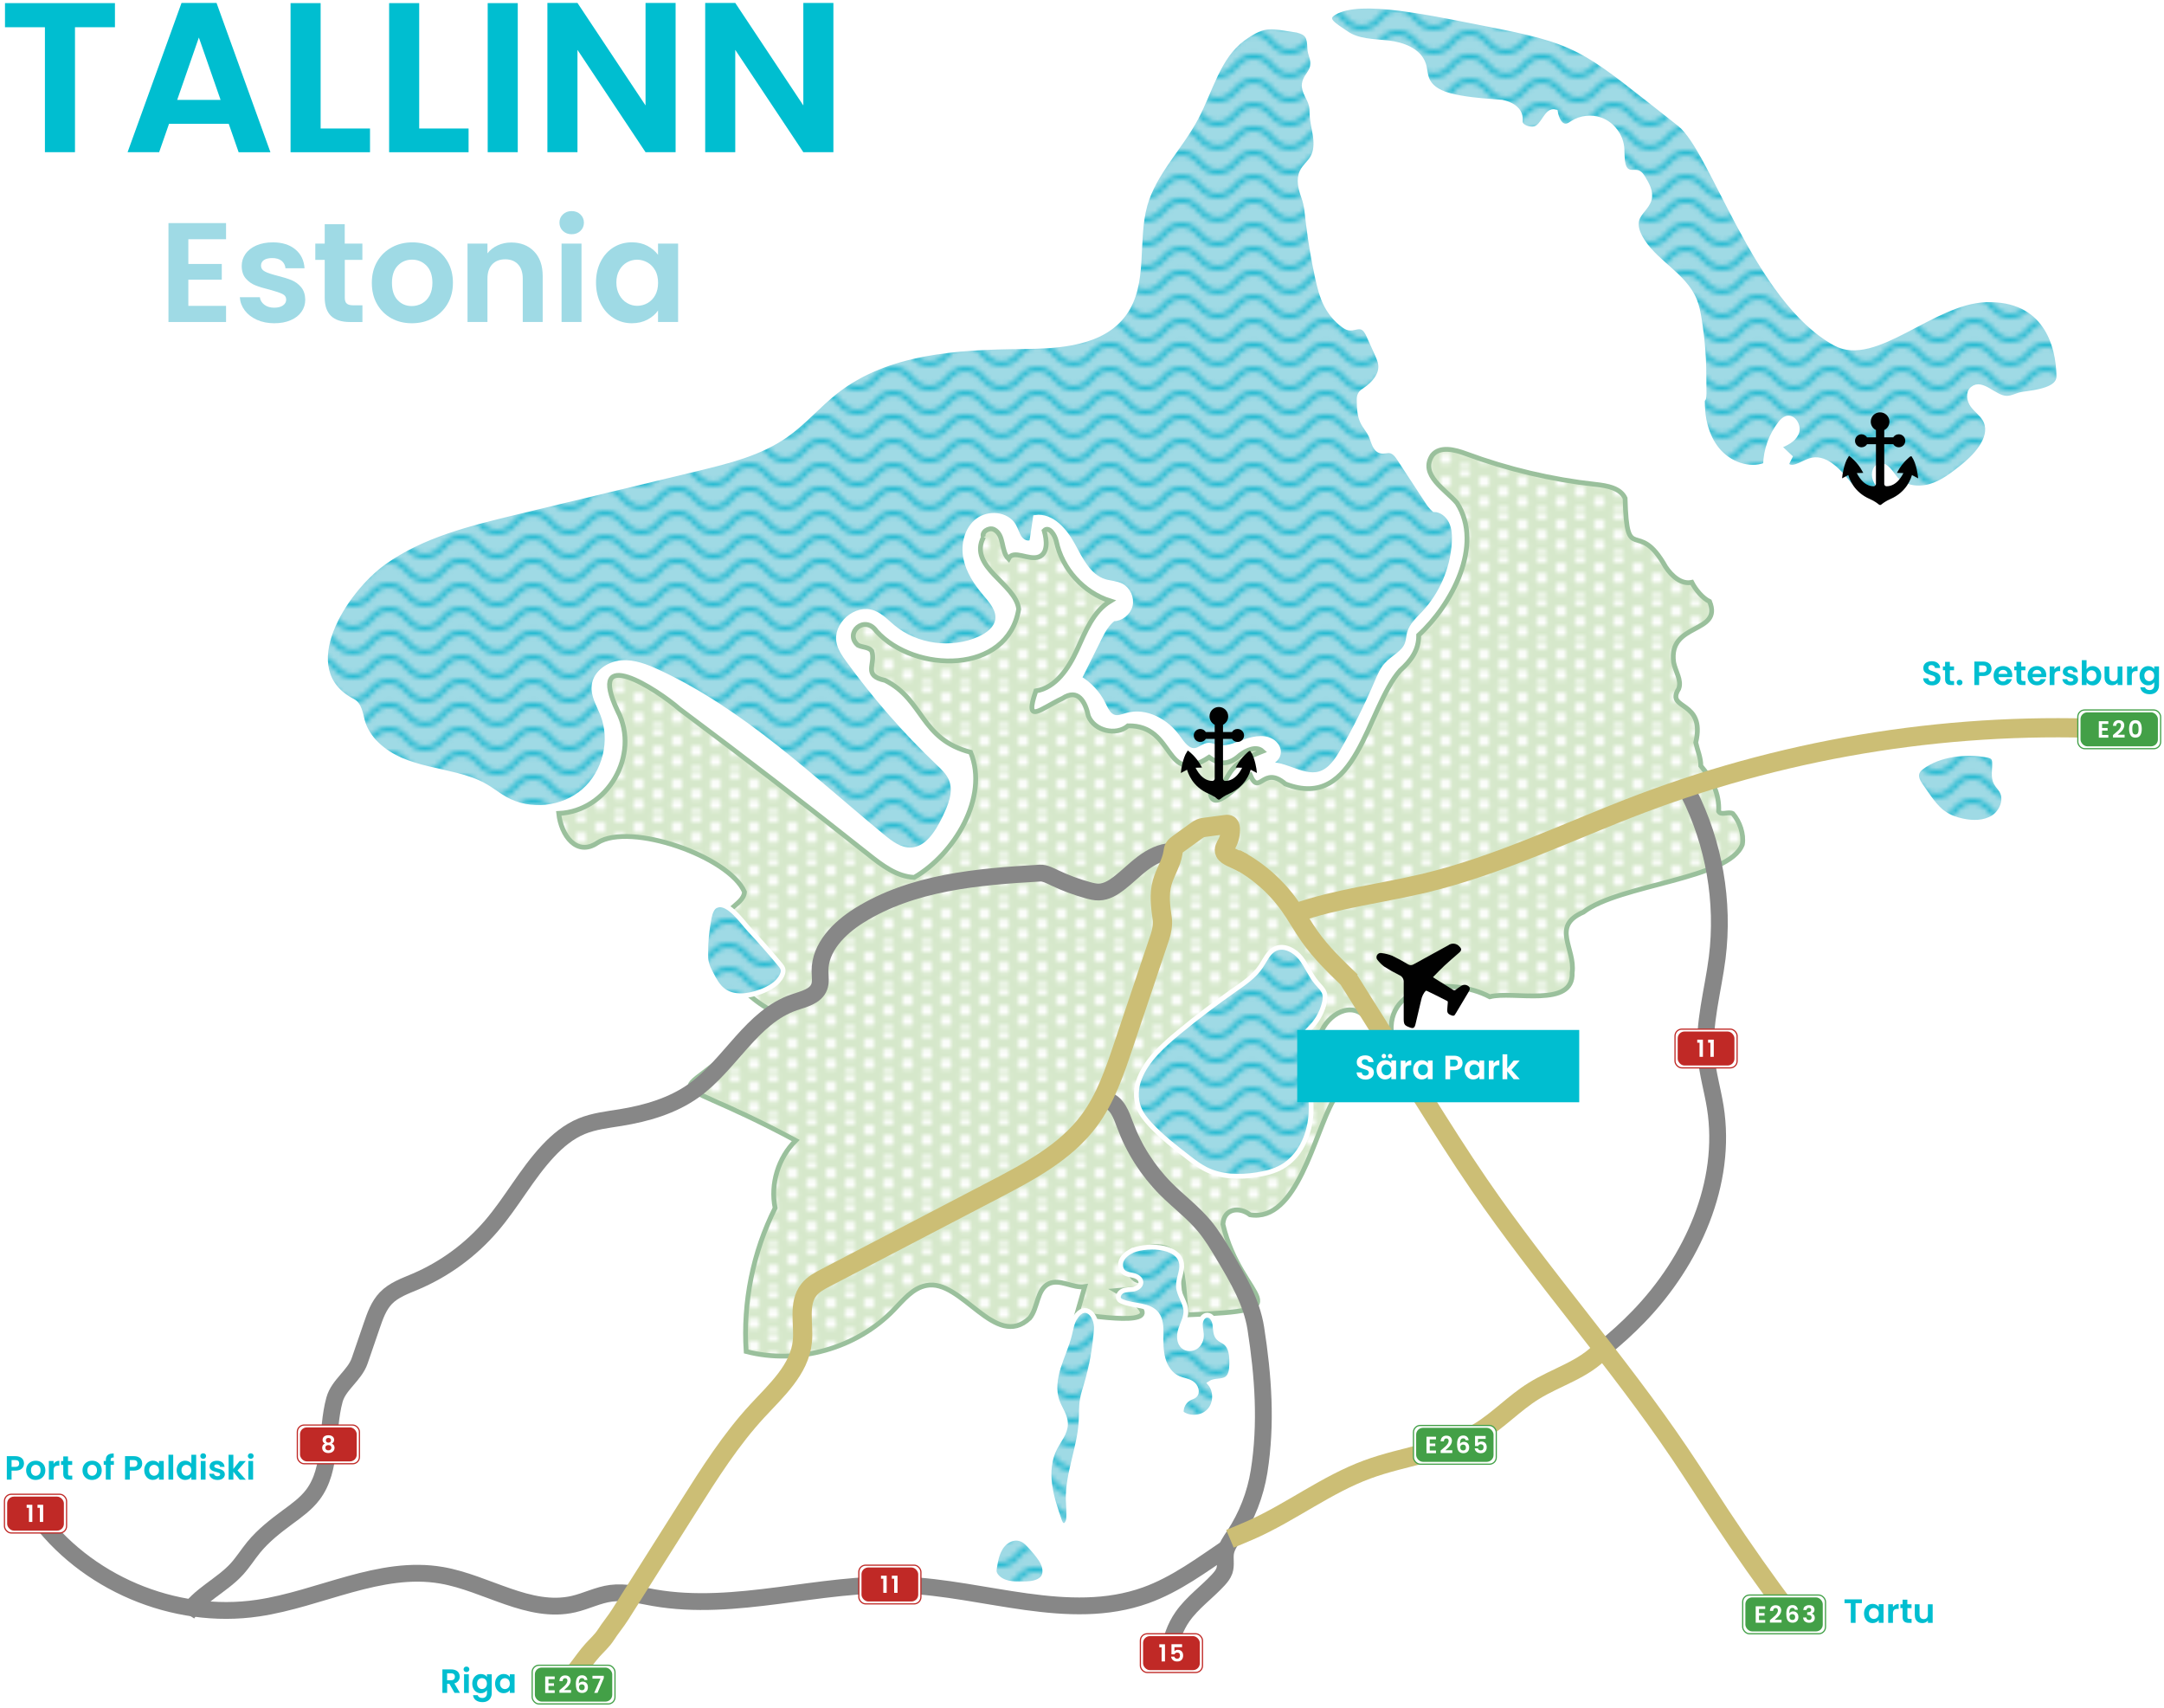 <?xml version="1.0" encoding="UTF-8"?>
<svg xmlns="http://www.w3.org/2000/svg" xmlns:xlink="http://www.w3.org/1999/xlink" viewBox="0 0 450.51 355.48">
  <defs>
    <style>
      .cls-1 {
        fill: url(#VLNA_2-2);
      }

      .cls-1, .cls-2, .cls-3, .cls-4, .cls-5, .cls-6, .cls-7 {
        stroke: #fff;
      }

      .cls-1, .cls-2, .cls-3, .cls-4, .cls-5, .cls-6, .cls-7, .cls-8, .cls-9, .cls-10, .cls-11, .cls-12, .cls-13 {
        stroke-miterlimit: 10;
      }

      .cls-2 {
        fill: url(#VLNA_2-4);
      }

      .cls-3 {
        fill: url(#VLNA_2-7);
      }

      .cls-4 {
        fill: url(#VLNA_2-5);
      }

      .cls-5 {
        fill: url(#VLNA_2-6);
      }

      .cls-6 {
        fill: url(#VLNA_2-3);
      }

      .cls-14 {
        clip-path: url(#clippath);
      }

      .cls-15, .cls-16, .cls-17, .cls-18, .cls-19, .cls-20, .cls-21, .cls-22, .cls-23, .cls-24 {
        stroke-width: 0px;
      }

      .cls-15, .cls-9, .cls-10, .cls-11, .cls-12, .cls-13 {
        fill: none;
      }

      .cls-7 {
        fill: url(#VLNA_2);
      }

      .cls-8 {
        stroke: #010202;
        stroke-width: .5px;
      }

      .cls-8, .cls-24 {
        fill: #010101;
      }

      .cls-16 {
        fill: url(#DOT_WHITE);
      }

      .cls-9 {
        stroke: #ccbe75;
        stroke-width: 4px;
      }

      .cls-10 {
        stroke: #9ac09c;
      }

      .cls-11 {
        stroke: #878787;
        stroke-width: 3.5px;
      }

      .cls-17 {
        fill: #43a047;
      }

      .cls-18 {
        fill: #20b8d0;
      }

      .cls-19 {
        fill: #d6e8cb;
      }

      .cls-20 {
        fill: #c02926;
      }

      .cls-21 {
        fill: #9fdae5;
      }

      .cls-22 {
        fill: #fff;
      }

      .cls-23 {
        fill: #00bed0;
      }

      .cls-12 {
        stroke: #c02926;
      }

      .cls-12, .cls-13 {
        stroke-width: .25px;
      }

      .cls-13 {
        stroke: #42a047;
      }
    </style>
    <clipPath id="clippath">
      <rect class="cls-15" x="0" y="0" width="8" height="8.43"/>
    </clipPath>
    <pattern id="DOT_WHITE" data-name="DOT WHITE" x="0" y="0" width="8" height="8.43" patternTransform="translate(-423.04 -1179.84)" patternUnits="userSpaceOnUse" viewBox="0 0 8 8.43">
      <g>
        <rect class="cls-15" width="8" height="8.43"/>
        <g class="cls-14">
          <g>
            <path class="cls-22" d="m.81-.88C.6-1.1.31-1.22,0-1.22-.63-1.22-1.15-.7-1.15-.07S-.63,1.08,0,1.08,1.15.57,1.15-.07c0-.31-.12-.6-.33-.81Z"/>
            <path class="cls-22" d="m.81,3.37c-.22-.22-.51-.34-.81-.34-.63,0-1.15.52-1.15,1.15S-.63,5.33,0,5.33s1.15-.52,1.15-1.15c0-.31-.12-.6-.33-.81Z"/>
            <path class="cls-22" d="m.81,7.62c-.22-.22-.51-.34-.81-.34-.63,0-1.15.52-1.15,1.15S-.63,9.58,0,9.58s1.15-.52,1.15-1.15c0-.31-.12-.6-.33-.81Z"/>
            <path class="cls-22" d="m8.81-.88c-.22-.22-.51-.34-.81-.34-.63,0-1.15.52-1.15,1.15s.52,1.15,1.15,1.15,1.15-.52,1.15-1.15c0-.31-.12-.6-.33-.81Z"/>
            <path class="cls-22" d="m8.81,3.37c-.22-.22-.51-.34-.81-.34-.63,0-1.15.52-1.15,1.15s.52,1.15,1.15,1.15,1.15-.52,1.15-1.15c0-.31-.12-.6-.33-.81Z"/>
            <path class="cls-22" d="m4.81,5.49c-.22-.22-.51-.34-.81-.34-.63,0-1.15.52-1.15,1.15s.52,1.15,1.15,1.15,1.15-.52,1.15-1.15c0-.31-.12-.6-.33-.81Z"/>
            <path class="cls-22" d="m4.81,1.24c-.22-.22-.51-.34-.81-.34-.63,0-1.15.52-1.15,1.15s.52,1.15,1.15,1.15,1.15-.52,1.15-1.15c0-.31-.12-.6-.33-.81Z"/>
            <path class="cls-22" d="m8.81,7.62c-.22-.22-.51-.34-.81-.34-.63,0-1.15.52-1.15,1.15s.52,1.15,1.15,1.15,1.15-.52,1.15-1.15c0-.31-.12-.6-.33-.81Z"/>
          </g>
        </g>
      </g>
    </pattern>
    <pattern id="VLNA_2" data-name="VLNA 2" x="0" y="0" width="15" height="14.92" patternTransform="translate(-549.01 -988.7)" patternUnits="userSpaceOnUse" viewBox="0 0 15 14.92">
      <g>
        <rect class="cls-15" width="15" height="14.92"/>
        <path class="cls-18" d="m7.5,5c-2.09,0-3.17-1.15-4.12-2.16-.93-.99-1.73-1.84-3.38-1.84V0c2.09,0,3.17,1.15,4.12,2.16.93.99,1.73,1.84,3.38,1.84s2.46-.85,3.38-1.84c.95-1.01,2.02-2.16,4.12-2.16v1c-1.66,0-2.46.85-3.38,1.84-.95,1.01-2.02,2.16-4.12,2.16Z"/>
        <path class="cls-18" d="m7.5,10c-2.09,0-3.17-1.15-4.12-2.16-.93-.99-1.73-1.84-3.38-1.84v-1c2.09,0,3.17,1.15,4.12,2.16.93.99,1.73,1.84,3.38,1.84s2.46-.85,3.38-1.84c.95-1.01,2.02-2.16,4.12-2.16v1c-1.66,0-2.46.85-3.38,1.84-.95,1.01-2.02,2.16-4.12,2.16Z"/>
        <path class="cls-18" d="m7.5,14.92c-2.09,0-3.17-1.15-4.12-2.16-.93-.99-1.73-1.84-3.38-1.84v-1c2.09,0,3.17,1.15,4.12,2.16.93.99,1.73,1.84,3.38,1.84s2.46-.85,3.38-1.84c.95-1.01,2.02-2.16,4.12-2.16v1c-1.66,0-2.46.85-3.38,1.84-.95,1.01-2.02,2.16-4.12,2.16Z"/>
      </g>
    </pattern>
    <pattern id="VLNA_2-2" data-name="VLNA 2" patternTransform="translate(-538.33 -988.75)" xlink:href="#VLNA_2"/>
    <pattern id="VLNA_2-3" data-name="VLNA 2" patternTransform="translate(-534.33 -988.75)" xlink:href="#VLNA_2"/>
    <pattern id="VLNA_2-4" data-name="VLNA 2" patternTransform="translate(-534.33 -988.75)" xlink:href="#VLNA_2"/>
    <pattern id="VLNA_2-5" data-name="VLNA 2" patternTransform="translate(-534.33 -988.75)" xlink:href="#VLNA_2"/>
    <pattern id="VLNA_2-6" data-name="VLNA 2" patternTransform="translate(-534.33 -988.75)" xlink:href="#VLNA_2"/>
    <pattern id="VLNA_2-7" data-name="VLNA 2" patternTransform="translate(-534.33 -988.75)" xlink:href="#VLNA_2"/>
  </defs>
  <g id="Layer_1" data-name="Layer 1">
    <g>
      <path class="cls-19" d="m204.74,111.81c-.47-1.07,1.12-2.1,2.18-1.6,2.25,1.14,1.38,4.5,3.03,6.1,1.01-2.03,4.24.44,6.35-.4,1.9-.75,1.66-3.49,1.08-5.45.97-1,2.24.86,2.53,2.23,1.2,5.73,5.67,10.67,11.26,12.42-3.6,2.16-5.22,6.41-6.97,10.22-1.75,3.81-4.41,7.84-8.55,8.5-2.47,7.22.98,3.66,5.55,1.55,3.2-2.14,4.76.69,5.39,3.69,1.25,3.05,5.73,4.15,8.25,2.02,10.01-.17,7.38,12.77,16.88,6.54,2.25,1.63,4.14,1.59,6.41-.44,1.38-1.06,3.44-1.99,4.71-.81-2.54,1-5.23,2.13-6.75,4.4-1.13,1.69-2.15,4.25-4.15,3.89.21,5.36,6.6-2.12,8.36-3.31,1.9,4.47,2.62-2.19,7.29,1.82,15,5.82,16.86-15.66,23.91-23.63,2.29-2.03,3.91-4.29,3.85-7.34,6.78-6.22,13.6-18.68,7.98-27.5-2.29-2.73-7.87-5.85-5.14-9.96,1.59-1.95,4.68-1.17,7.04-.29,8.7,3.22,17.79,5.37,27,6.38,2.34.26,5.11.73,6.09,2.87.37,14.38,2.58,3.85,8.43,14.28,1.25,1.88,3.26,3.71,5.46,3.23.75,1.47,2.21,3.28,3.7,3.99,2.76,6.79-8.69,4.28-7.48,12.68.36,1.87,1.73,3.73,1.04,5.51-2.82,4.46,5.67,2.23,3.56,11.16.36,1.63,1.06,3.16,1.06,4.86,2.3,2.74,3.9,5.78,3.71,9.49.54.89,2.04-.06,2.95.45,1.43,1.65,2.35,4.29,1.98,6.42-2.7,7.28-25.54,8.28-33.09,14.09-6.82,2.95-1.65,7.49-2.34,12.61.33,7.44-12.37,3.71-17.15,5.01-8.26-4.33-22.77-2.59-20.24,9.19-3,.24-4.04-4.03-6.53-5.73-3.51-2.41-8.41,1.6-8.84,5.83-.43,4.23,1.74,8.23,3.04,12.28-3.96,6.87-7.53,25.46-17.34,23.81-2.25-1.73-5.44-1.33-5.65,1.96,3.83,16.53,17.7,17.82-7.5,18.88-1.16-6.99.36-16.94-9.93-13.51-2.56,1.29-2.78,6.09.07,6.45,1.09.14,2.9.42,2.34,1.36-2.41.22-4.83.43-7.24.65,13.13,7.51-.47,5.99-8.12,4.81.54-1.88,1.08-3.76,1.62-5.64-2.52.38-5.2-1.71-7.5-.6-2.51,1.21-2.2,4.99-3.96,7.15-7.17,6.77-14.18-8.28-21.52-6.79-2.84.54-4.8,3.04-6.81,5.11-7.74,8.01-19.92,11.43-30.7,8.63-.68-10.25,1.42-20.68,6.03-29.87-1.02-5,.65-10.47,4.29-14.05-32.25-17.32-24.55-4.13-5.42-27.25-7.08-3.86-14.81-13.71-8.01-20.98,1.11-1.05,2.66-1.98,2.76-3.51-3.21-7.39-23.79-14.57-30.6-10.24-4.32,2.95-7.59-1.53-8.07-6.11,10.19-.42,16.98-12.21,12.3-21.24-6.71-14.15,8.04-4.69,12.88-.47,13.25,9.89,26.35,19.98,39.29,30.26,2.83,2.25,5.92,4.61,9.54,4.77,8.27-4.78,15.6-16.63,11.74-26.05-10.52-2.73-9.69-10.87-17.8-14.96-4.76-1.02-1.87-3.36-2.78-6.12-.63-.85-1.93-.72-2.87-1.2-2.92-2.51,1.38-6.46,3.86-2.9,7.95,8.76,27.35,9.05,29.6-4.62-.64-5.36-10.54-8.71-7.33-15Z"/>
      <path class="cls-16" d="m204.74,111.81c-.47-1.07,1.12-2.1,2.18-1.6,2.25,1.14,1.38,4.5,3.03,6.1,1.01-2.03,4.24.44,6.35-.4,1.9-.75,1.66-3.49,1.08-5.45.97-1,2.24.86,2.53,2.23,1.2,5.73,5.67,10.67,11.26,12.42-3.6,2.16-5.22,6.41-6.97,10.22-1.75,3.81-4.41,7.84-8.55,8.5-2.47,7.22.98,3.66,5.55,1.55,3.2-2.14,4.76.69,5.39,3.69,1.25,3.05,5.73,4.15,8.25,2.02,10.01-.17,7.38,12.77,16.88,6.54,2.25,1.63,4.14,1.59,6.41-.44,1.38-1.06,3.44-1.99,4.71-.81-2.54,1-5.23,2.13-6.75,4.4-1.13,1.69-2.15,4.25-4.15,3.89.21,5.36,6.6-2.12,8.36-3.31,1.9,4.47,2.62-2.19,7.29,1.82,15,5.82,16.86-15.66,23.91-23.63,2.29-2.03,3.91-4.29,3.85-7.34,6.78-6.22,13.6-18.68,7.98-27.5-2.29-2.73-7.87-5.85-5.14-9.96,1.59-1.95,4.68-1.17,7.04-.29,8.7,3.22,17.79,5.37,27,6.38,2.34.26,5.11.73,6.09,2.87.37,14.38,2.58,3.85,8.43,14.28,1.25,1.88,3.26,3.71,5.46,3.23.75,1.47,2.21,3.28,3.7,3.99,2.76,6.79-8.69,4.28-7.48,12.68.36,1.87,1.73,3.73,1.04,5.51-2.82,4.46,5.67,2.23,3.56,11.16.36,1.63,1.06,3.16,1.06,4.86,2.3,2.74,3.9,5.78,3.71,9.49.54.89,2.04-.06,2.95.45,1.43,1.65,2.35,4.29,1.98,6.42-2.7,7.28-25.54,8.28-33.09,14.09-6.82,2.95-1.65,7.49-2.34,12.61.33,7.44-12.37,3.71-17.15,5.01-8.26-4.33-22.77-2.59-20.24,9.19-3,.24-4.04-4.03-6.53-5.73-3.51-2.41-8.41,1.6-8.84,5.83-.43,4.23,1.74,8.23,3.04,12.28-3.96,6.87-7.53,25.46-17.34,23.81-2.25-1.73-5.44-1.33-5.65,1.96,3.83,16.53,17.7,17.82-7.5,18.88-1.16-6.99.36-16.94-9.93-13.51-2.56,1.29-2.78,6.09.07,6.45,1.09.14,2.9.42,2.34,1.36-2.41.22-4.83.43-7.24.65,13.13,7.51-.47,5.99-8.12,4.81.54-1.88,1.08-3.76,1.62-5.64-2.52.38-5.2-1.71-7.5-.6-2.51,1.21-2.2,4.99-3.96,7.15-7.17,6.77-14.18-8.28-21.52-6.79-2.84.54-4.8,3.04-6.81,5.11-7.74,8.01-19.92,11.43-30.7,8.63-.68-10.25,1.42-20.68,6.03-29.87-1.02-5,.65-10.47,4.29-14.05-32.25-17.32-24.55-4.13-5.42-27.25-7.08-3.86-14.81-13.71-8.01-20.98,1.11-1.05,2.66-1.98,2.76-3.51-3.21-7.39-23.79-14.57-30.6-10.24-4.32,2.95-7.59-1.53-8.07-6.11,10.19-.42,16.98-12.21,12.3-21.24-6.71-14.15,8.04-4.69,12.88-.47,13.25,9.89,26.35,19.98,39.29,30.26,2.83,2.25,5.92,4.61,9.54,4.77,8.27-4.78,15.6-16.63,11.74-26.05-10.52-2.73-9.69-10.87-17.8-14.96-4.76-1.02-1.87-3.36-2.78-6.12-.63-.85-1.93-.72-2.87-1.2-2.92-2.51,1.38-6.46,3.86-2.9,7.95,8.76,27.35,9.05,29.6-4.62-.64-5.36-10.54-8.71-7.33-15Z"/>
      <path class="cls-10" d="m204.74,111.81c-.47-1.07,1.12-2.1,2.18-1.6,2.25,1.14,1.38,4.5,3.03,6.1,1.01-2.03,4.24.44,6.35-.4,1.9-.75,1.66-3.49,1.08-5.45.97-1,2.24.86,2.53,2.23,1.2,5.73,5.67,10.67,11.26,12.42-3.6,2.16-5.22,6.41-6.97,10.22-1.75,3.81-4.41,7.84-8.55,8.5-2.47,7.22.98,3.66,5.55,1.55,3.2-2.14,4.76.69,5.39,3.69,1.25,3.05,5.73,4.15,8.25,2.02,10.01-.17,7.38,12.77,16.88,6.54,2.25,1.63,4.14,1.59,6.41-.44,1.38-1.06,3.44-1.99,4.71-.81-2.54,1-5.23,2.13-6.75,4.4-1.13,1.69-2.15,4.25-4.15,3.89.21,5.36,6.6-2.12,8.36-3.31,1.9,4.47,2.62-2.19,7.29,1.82,15,5.82,16.86-15.66,23.91-23.63,2.29-2.03,3.91-4.29,3.85-7.34,6.78-6.22,13.6-18.68,7.98-27.5-2.29-2.73-7.87-5.85-5.14-9.96,1.59-1.95,4.68-1.17,7.04-.29,8.7,3.22,17.79,5.37,27,6.38,2.34.26,5.11.73,6.09,2.87.37,14.38,2.58,3.85,8.43,14.28,1.25,1.88,3.26,3.71,5.46,3.23.75,1.47,2.21,3.28,3.7,3.99,2.76,6.79-8.69,4.28-7.48,12.68.36,1.87,1.73,3.73,1.04,5.51-2.82,4.46,5.67,2.23,3.56,11.16.36,1.63,1.06,3.16,1.06,4.86,2.3,2.74,3.9,5.78,3.71,9.49.54.89,2.04-.06,2.95.45,1.43,1.65,2.35,4.29,1.98,6.42-2.7,7.28-25.54,8.28-33.09,14.09-6.82,2.95-1.65,7.49-2.34,12.61.33,7.44-12.37,3.71-17.15,5.01-8.26-4.33-22.77-2.59-20.24,9.19-3,.24-4.04-4.03-6.53-5.73-3.51-2.41-8.41,1.6-8.84,5.83-.43,4.23,1.74,8.23,3.04,12.28-3.96,6.87-7.53,25.46-17.34,23.81-2.25-1.73-5.44-1.33-5.65,1.96,3.83,16.53,17.7,17.82-7.5,18.88-1.16-6.99.36-16.94-9.93-13.51-2.56,1.29-2.78,6.09.07,6.45,1.09.14,2.9.42,2.34,1.36-2.41.22-4.83.43-7.24.65,13.13,7.51-.47,5.99-8.12,4.81.54-1.88,1.08-3.76,1.62-5.64-2.52.38-5.2-1.71-7.5-.6-2.51,1.21-2.2,4.99-3.96,7.15-7.17,6.77-14.18-8.28-21.52-6.79-2.84.54-4.8,3.04-6.81,5.11-7.74,8.01-19.92,11.43-30.7,8.63-.68-10.25,1.42-20.68,6.03-29.87-1.02-5,.65-10.47,4.29-14.05-32.25-17.32-24.55-4.13-5.42-27.25-7.08-3.86-14.81-13.71-8.01-20.98,1.11-1.05,2.66-1.98,2.76-3.51-3.21-7.39-23.79-14.57-30.6-10.24-4.32,2.95-7.59-1.53-8.07-6.11,10.19-.42,16.98-12.21,12.3-21.24-6.71-14.15,8.04-4.69,12.88-.47,13.25,9.89,26.35,19.98,39.29,30.26,2.83,2.25,5.92,4.61,9.54,4.77,8.27-4.78,15.6-16.63,11.74-26.05-10.52-2.73-9.69-10.87-17.8-14.96-4.76-1.02-1.87-3.36-2.78-6.12-.63-.85-1.93-.72-2.87-1.2-2.92-2.51,1.38-6.46,3.86-2.9,7.95,8.76,27.35,9.05,29.6-4.62-.64-5.36-10.54-8.71-7.33-15Z"/>
    </g>
    <path class="cls-21" d="m149.32,188.55c-1.05.31-1.47,1.55-1.68,2.62-.5,2.49-.74,5.02-.72,7.56,0,.58.03,1.16.15,1.72.18.85.58,1.63.98,2.39.65,1.26,1.34,2.56,2.46,3.43,2.15,1.67,5.26,1.27,7.81.32,1.81-.67,3.64-1.69,4.47-3.43.19-.4.32-.86.21-1.29-.09-.36-.34-.67-.58-.96-2.07-2.49-4.21-4.93-6.42-7.3-1.35-1.45-4.28-5.78-6.68-5.06Z"/>
    <path class="cls-21" d="m237.21,224.62c-.74,1.95-.89,4.18-.13,6.12.52,1.34,1.44,2.48,2.42,3.53,2.34,2.52,5.07,4.63,7.79,6.74,1.18.91,2.37,1.83,3.7,2.51,3.23,1.64,7.04,1.72,10.62,1.16,1.84-.28,3.68-.73,5.29-1.65,3.63-2.07,5.61-6.31,5.98-10.47s-.63-8.32-1.73-12.35c-.3-1.08-.6-2.23-.31-3.32.36-1.35,1.53-2.29,2.45-3.33,1.19-1.35,2.04-3.01,2.44-4.76.13-.56.21-1.15.07-1.71-.23-.95-1.02-1.64-1.66-2.38-1.33-1.56-2.05-3.54-3.32-5.15s-3.49-2.81-5.34-1.94c-1.45.69-2.1,2.35-3,3.68-1.37,2.05-3.47,3.47-5.49,4.88-3.98,2.78-7.85,5.72-11.59,8.81-3.1,2.57-6.72,5.77-8.17,9.62Z"/>
    <path class="cls-21" d="m235.29,260.67c-.76.43-1.47,1.02-1.82,1.83s-.24,1.84.42,2.42c.57.49,1.37.54,2.1.72s1.51.67,1.53,1.42c.01.76-.79,1.28-1.54,1.42s-1.54.06-2.24.36-1.21,1.24-.73,1.82c.15.18.36.29.57.38,2.42,1.06,5.71.56,7.28,2.68.83,1.12.86,2.63.85,4.03-.02,1.76-.05,3.56.42,5.25s1.54,3.32,3.15,4.03c.93.41,2,.5,2.85,1.06s1.32,1.92.54,2.56c-.25.21-.58.3-.88.43-1.21.53-2,1.89-1.86,3.2,1.66,1.29,4.3,1.1,5.76-.42,1.46-1.52,1.55-4.16.19-5.77,1.02-.7,2.52-.26,3.52-.98.89-.65,1-1.91,1.02-3.02.03-1.64-.06-3.53-1.37-4.52-.45-.34-1.01-.53-1.4-.94-.65-.69-.6-1.75-.71-2.69s-.65-2.04-1.6-2.04c-.88,0-1.43,1.01-1.45,1.89s.28,1.75.21,2.63c-.07.85-.52,1.69-1.26,2.13s-1.74.44-2.42-.08c-1.05-.8-1.02-2.4-.61-3.66s1.11-2.47,1.07-3.79c-.05-1.77-1.43-3.28-1.54-5.05-.1-1.6.84-3.14.65-4.73-.49-4.15-8.08-4.06-10.7-2.57Z"/>
    <path class="cls-21" d="m223.81,274.43c-.66,1.04-.84,2.31-1.14,3.51-.57,2.34-1.62,4.53-2.33,6.82s-1.07,4.82-.24,7.08c.58,1.58,1.72,3.01,1.72,4.69,0,1.86-1.36,3.38-2.21,5.03-1.19,2.3-1.41,5.02-1.08,7.59s1.18,5.05,2.02,7.5c.15.43.37.93.82,1.01.64.11,1.02-.69,1.09-1.34.14-1.32-.04-2.65-.07-3.97-.13-5.53,2.37-10.82,2.68-16.34.08-1.51,0-3.03.25-4.51.17-1.05.5-2.06.81-3.07,1.12-3.77,1.83-7.65,2.11-11.57.21-2.8-2.25-5.84-4.42-2.43Z"/>
    <path class="cls-21" d="m208.17,322.57c-.66,1.17-.9,2.52-1.12,3.84-.05.3-.1.6-.06.9.05.34.23.65.44.92.61.76,1.54,1.2,2.48,1.41s1.93.2,2.9.19c1.12-.01,2.28-.03,3.3-.51.4-.19.77-.44,1.02-.8.25-.35.37-.79.39-1.22.06-1.25-.65-2.39-1.41-3.38-.71-.93-1.49-1.81-2.33-2.63-1.87-1.82-4.4-.87-5.62,1.28Z"/>
    <path class="cls-21" d="m404.78,169.5c1.14.79,2.48,1.24,3.83,1.53,2.13.45,4.49.44,6.33-.72s2.87-3.77,1.74-5.63c-.34-.56-.84-1.02-1.14-1.6-.66-1.27-.24-2.81-.3-4.24-.01-.32-.06-.65-.24-.9-.27-.39-.78-.53-1.25-.62-4.34-.85-10-.25-13.66,2.48-1.79,1.34-1.06,2.72.06,4.28,1.35,1.89,2.69,4.1,4.62,5.44Z"/>
    <path class="cls-21" d="m354.42,83.09c-.09,3.74.74,7.65,3.11,10.54s6.53,4.49,10.02,3.16c.07-3.11,1.17-6.2,3.09-8.65.35-.44.75-.88,1.28-1.05,1.49-.46,2.7,1.68,2.06,3.1s-2.22,2.14-3.66,2.73c.78.73,1.55,1.46,2.33,2.19-.25.51-.5,1.01-.75,1.52.93,1.54,3.14-.11,4.83-.71,3.06-1.09,5.87,1.94,7.91,4.47,2.04,2.52,5.67,5.03,8.2,2.99-.49-1.19-1.6-2-2.25-3.11-.65-1.11-.53-2.92.71-3.25,1.37-.36,2.27,1.32,3.16,2.43,1.68,2.08,4.79,2.53,7.37,1.79s4.74-2.46,6.83-4.13c3.11-2.49,6.55-6.49,4.51-9.91-.65-1.08-1.75-1.82-2.49-2.84-.75-1.02-1.01-2.64-.02-3.42,2.01-1.66,4.51,1.92,7.11,1.96,1.13.02,2.16-.66,3.28-.83,3.13-.45,7.61-.98,7.57-3.75-.08-6.54-2.83-16.31-15.18-15.91-11.14.36-23.04,13.6-31.35,9.08-16.57-9.02-25.5-40.23-32.42-45.66-18.7-14.65-20.06-16.84-37.22-20.25-15.56-3.08-29.14-6.13-34.63-2.98-2.47,1.41.08,2.68,2.41,4.31,2.48,1.74,5.75,1.67,8.76,2.01,3.01.35,6.41,1.57,7.36,4.45.33.98.32,2.06.69,3.03,1.01,2.65,4.27,3.5,7.07,3.98,3.26.56,5.47.63,8.74.92-1.87-.17,4.05,0,3.63,3.88-.13,1.19,1.83,1.9,2.99,1.62,1.92-.47,2.43-4.06,4.33-3.52.23,1.38.95,3.14,2.34,2.94.47-.07.87-.37,1.27-.63,1.67-1.05,3.82-1.31,5.69-.67,2.57.87,4.46,3.44,4.57,6.16.08,1.83-.11,4.37,1.68,4.74.57.11,1.19-.08,1.72.15.42.18.69.6.94.99.85,1.37,1.74,2.95,1.34,4.51-.42,1.63-2.12,2.67-2.58,4.28-.34,1.19.07,2.48.65,3.57,2.75,5.16,9.16,7.77,11.36,13.19.5,1.24.76,2.57.97,3.89.72,4.45,1.05,8.97.98,13.48-.01.66.2,3.6-.31,3.19Z"/>
    <path class="cls-21" d="m258.74,8.06c.05-.04.11-.08.16-.11,4.59-3.27,5.75-2.41,11.12-1.67,2.18.54,2.57,1.34,2.65,3.76.05,1.37.86,2.32.57,3.8-.26,1.34-1.56,2.25-1.71,3.65-.18,1.58,1.12,2.92,1.47,4.47.15.65.12,1.33.15,1.99.08,1.51.5,2.99.7,4.49s.15,3.12-.62,4.42c-.61,1.04-1.64,1.81-2.16,2.9-.79,1.63-.27,3.57.35,5.28s.72,3.48.93,5.28c.46,3.83,1.1,7.64,1.92,11.41.45,2.05.95,4.11,1.95,5.96.83,1.55,2,2.91,3.41,3.97.36.27.76.53,1.21.61.86.15,1.75-.41,2.59-.17.78.23,1.21,1.05,1.54,1.79.58,1.28,1.15,2.55,1.73,3.83.32.72.65,1.45.73,2.24.21,2.14-1.46,4-3.25,5.21-.37.25-.76.5-.98.88-.26.44-.25.97-.24,1.48.03,1.44.08,2.92.69,4.22.5,1.07,1.36,1.95,1.82,3.03.51,1.19.76,2.81,2.01,3.1.62.15,1.28-.14,1.91-.04.89.14,1.49.96,1.98,1.72,1.97,3,3.93,6,5.9,9,.41.63.74,1.02,1.29,1.53,1.53-.02,2.89,1.11,3.55,2.48s.72,2.96.63,4.48c-.34,5.41-2.61,10.68-6.33,14.63-1.17,1.25-2.54,2.46-2.99,4.11-.2.73-.21,1.5-.46,2.21-.68,1.93-2.86,2.81-4.24,4.32-.98,1.06-1.54,2.43-2.11,3.76-2.09,4.88-4.46,9.64-7.12,14.24-1.16,2-2.57,4.14-4.79,4.76-3.86,1.08-7.87-2.93-11.67-1.67,1.37-.49,2.98-1.25,3.12-2.71.07-.72-.28-1.44-.8-1.95-1.54-1.49-4.06-1.12-6.08-.39s-4.16,1.71-6.22,1.11c-.46-.13-.9-.35-1.38-.35-1,0-1.79.92-2.78,1.08-1.6.26-2.74-1.42-3.68-2.74-2.38-3.34-6.63-5.68-10.58-4.58-.88.24-1.78.65-2.66.41-1.21-.33-1.76-1.68-2.32-2.8-1.09-2.19-2.82-4.06-4.93-5.31,1.42-2.85,2.84-5.7,4.25-8.54.7-1.41,1.54-2.85,2.8-3.81,1.61-.02,3.14-1.23,3.52-2.79s-.43-3.34-1.85-4.09c-1.07-.56-2.34-.56-3.49-.91-3.29-1.01-4.97-4.54-6.61-7.57-1.64-3.03-4.37-6.24-7.78-5.76-.25,1.69-.51,3.39-.76,5.08-.8.56-1.95.01-2.51-.78s-.78-1.79-1.28-2.62c-1.47-2.43-5.24-2.74-7.49-1s-3.02,4.93-2.48,7.72c.54,2.79,2.17,5.25,4.01,7.42,1.34,1.58,2.92,3.36,2.65,5.42-.25,1.91-2.03,3.23-3.78,4.02-5.84,2.63-13.14,1.64-18.06-2.45-1.27-1.06-2.43-2.33-3.97-2.94-3.66-1.45-8.17,2.51-7.2,6.33.32,1.27,1.09,2.38,1.86,3.44,5.58,7.7,11.86,14.89,18.75,21.45,1.06,1.01,2.16,2.05,2.72,3.4,1.09,2.63-.17,5.6-1.42,8.16-1.48,3.03-3.62,6.46-6.99,6.57-2.24.07-4.19-1.41-5.92-2.84-14.93-12.32-29.13-26.05-46.69-34.2-2.42-1.12-5.01-2.15-7.67-1.93-2.66.23-5.36,2.1-5.65,4.75-.23,2.09.99,4.01,1.77,5.96,2.15,5.43.52,12.14-3.89,15.98-4.4,3.84-11.26,4.55-16.36,1.69-1.45-.81-2.74-1.87-4.18-2.7-1.88-1.08-3.96-1.75-6.06-2.28-3.84-.98-7.82-1.57-11.46-3.14s-7.02-4.37-8.06-8.2c-.41-1.51-.61-3.35-2-4.07-12.48-6.43-1.72-23.03,6.53-28.9,7.94-5.66,17.67-8.05,27.15-10.34,12.69-3.05,25.38-6.11,38.06-9.16,6.44-1.55,13.05-3.18,18.46-6.99,3.76-2.65,6.76-6.24,10.39-9.08,10.67-8.35,25.24-9.2,38.79-9.32,7.73-.07,16.7-.6,21.22-6.87,4.55-6.3,2.22-15.14,4.33-22.62,1.92-6.76,7.33-11.91,10.63-18.12,3.03-5.71,4.56-12.68,9.75-16.5Z"/>
    <path class="cls-7" d="m354.42,83.09c-.09,3.74.74,7.65,3.11,10.54s6.53,4.49,10.02,3.16c.07-3.11,1.17-6.2,3.09-8.65.35-.44.75-.88,1.28-1.05,1.49-.46,2.7,1.68,2.06,3.1s-2.22,2.14-3.66,2.73c.78.73,1.55,1.46,2.33,2.19-.25.51-.5,1.01-.75,1.52.93,1.54,3.14-.11,4.83-.71,3.06-1.09,5.87,1.94,7.91,4.47,2.04,2.52,5.67,5.03,8.2,2.99-.49-1.19-1.6-2-2.25-3.11-.65-1.11-.53-2.92.71-3.25,1.37-.36,2.27,1.32,3.16,2.43,1.68,2.08,4.79,2.53,7.37,1.79s4.74-2.46,6.83-4.13c3.11-2.49,6.55-6.49,4.51-9.91-.65-1.08-1.75-1.82-2.49-2.84-.75-1.02-1.01-2.64-.02-3.42,2.01-1.66,4.51,1.92,7.11,1.96,1.13.02,2.16-.66,3.28-.83,3.13-.45,7.61-.98,7.57-3.75-.08-6.54-2.83-16.31-15.18-15.91-11.14.36-23.04,13.6-31.35,9.08-16.57-9.02-25.5-40.23-32.42-45.66-18.7-14.65-20.06-16.84-37.22-20.25-15.56-3.08-29.14-6.13-34.63-2.98-2.47,1.41.08,2.68,2.41,4.31,2.48,1.74,5.75,1.67,8.76,2.01,3.01.35,6.41,1.57,7.36,4.45.33.98.32,2.06.69,3.03,1.01,2.65,4.27,3.5,7.07,3.98,3.26.56,5.47.63,8.74.92-1.87-.17,4.05,0,3.63,3.88-.13,1.19,1.83,1.9,2.99,1.62,1.92-.47,2.43-4.06,4.33-3.52.23,1.38.95,3.14,2.34,2.94.47-.07.87-.37,1.27-.63,1.67-1.05,3.82-1.31,5.69-.67,2.57.87,4.46,3.44,4.57,6.16.08,1.83-.11,4.37,1.68,4.74.57.11,1.19-.08,1.72.15.42.18.69.6.94.99.85,1.37,1.74,2.95,1.34,4.51-.42,1.63-2.12,2.67-2.58,4.28-.34,1.19.07,2.48.65,3.57,2.75,5.16,9.16,7.77,11.36,13.19.5,1.24.76,2.57.97,3.89.72,4.45,1.05,8.97.98,13.48-.01.66.2,3.6-.31,3.19Z"/>
    <path class="cls-7" d="m258.74,8.06c.05-.04.11-.08.16-.11,4.59-3.27,5.75-2.41,11.12-1.67,2.18.54,2.57,1.34,2.65,3.76.05,1.37.86,2.32.57,3.8-.26,1.34-1.56,2.25-1.71,3.65-.18,1.58,1.12,2.92,1.47,4.47.15.65.12,1.33.15,1.99.08,1.51.5,2.99.7,4.49s.15,3.12-.62,4.42c-.61,1.04-1.64,1.81-2.16,2.9-.79,1.63-.27,3.57.35,5.28s.72,3.48.93,5.28c.46,3.83,1.1,7.64,1.92,11.41.45,2.05.95,4.11,1.95,5.96.83,1.55,2,2.91,3.41,3.97.36.27.76.53,1.21.61.86.15,1.75-.41,2.59-.17.78.23,1.21,1.05,1.54,1.79.58,1.28,1.15,2.55,1.73,3.83.32.72.65,1.45.73,2.24.21,2.14-1.46,4-3.25,5.21-.37.25-.76.5-.98.88-.26.44-.25.97-.24,1.48.03,1.44.08,2.92.69,4.22.5,1.07,1.36,1.95,1.82,3.03.51,1.19.76,2.81,2.01,3.1.62.15,1.28-.14,1.91-.04.89.14,1.49.96,1.98,1.72,1.97,3,3.93,6,5.9,9,.41.63.74,1.02,1.29,1.53,1.53-.02,2.89,1.11,3.55,2.48s.72,2.96.63,4.48c-.34,5.41-2.61,10.68-6.33,14.63-1.17,1.25-2.54,2.46-2.99,4.11-.2.73-.21,1.5-.46,2.21-.68,1.93-2.86,2.81-4.24,4.32-.98,1.06-1.54,2.43-2.11,3.76-2.09,4.88-4.46,9.64-7.12,14.24-1.16,2-2.57,4.14-4.79,4.76-3.86,1.08-7.87-2.93-11.67-1.67,1.37-.49,2.98-1.25,3.12-2.71.07-.72-.28-1.44-.8-1.95-1.54-1.49-4.06-1.12-6.08-.39s-4.16,1.71-6.22,1.11c-.46-.13-.9-.35-1.38-.35-1,0-1.79.92-2.78,1.08-1.6.26-2.74-1.42-3.68-2.74-2.38-3.34-6.63-5.68-10.58-4.58-.88.24-1.78.65-2.66.41-1.21-.33-1.76-1.68-2.32-2.8-1.09-2.19-2.82-4.06-4.93-5.31,1.42-2.85,2.84-5.7,4.25-8.54.7-1.41,1.54-2.85,2.8-3.81,1.61-.02,3.14-1.23,3.52-2.79s-.43-3.34-1.85-4.09c-1.07-.56-2.34-.56-3.49-.91-3.29-1.01-4.97-4.54-6.61-7.57-1.64-3.03-4.37-6.24-7.78-5.76-.25,1.69-.51,3.39-.76,5.08-.8.56-1.95.01-2.51-.78s-.78-1.79-1.28-2.62c-1.47-2.43-5.24-2.74-7.49-1s-3.02,4.93-2.48,7.72c.54,2.79,2.17,5.25,4.01,7.42,1.34,1.58,2.92,3.36,2.65,5.42-.25,1.91-2.03,3.23-3.78,4.02-5.84,2.63-13.14,1.64-18.06-2.45-1.27-1.06-2.43-2.33-3.97-2.94-3.66-1.45-8.17,2.51-7.2,6.33.32,1.27,1.09,2.38,1.86,3.44,5.58,7.7,11.86,14.89,18.75,21.45,1.06,1.01,2.16,2.05,2.72,3.4,1.09,2.63-.17,5.6-1.42,8.16-1.48,3.03-3.62,6.46-6.99,6.57-2.24.07-4.19-1.41-5.92-2.84-14.93-12.32-29.13-26.05-46.69-34.2-2.42-1.12-5.01-2.15-7.67-1.93-2.66.23-5.36,2.1-5.65,4.75-.23,2.09.99,4.01,1.77,5.96,2.15,5.43.52,12.14-3.89,15.98-4.4,3.84-11.26,4.55-16.36,1.69-1.45-.81-2.74-1.87-4.18-2.7-1.88-1.08-3.96-1.75-6.06-2.28-3.84-.98-7.82-1.57-11.46-3.14s-7.02-4.37-8.06-8.2c-.41-1.51-.61-3.35-2-4.07-12.48-6.43-1.72-23.03,6.53-28.9,7.94-5.66,17.67-8.05,27.15-10.34,12.69-3.05,25.38-6.11,38.06-9.16,6.44-1.55,13.05-3.18,18.46-6.99,3.76-2.65,6.76-6.24,10.39-9.08,10.67-8.35,25.24-9.2,38.79-9.32,7.73-.07,16.7-.6,21.22-6.87,4.55-6.3,2.22-15.14,4.33-22.62,1.92-6.76,7.33-11.91,10.63-18.12,3.03-5.71,4.56-12.68,9.75-16.5Z"/>
    <path class="cls-1" d="m149.32,188.42c-1.05.31-1.47,1.55-1.68,2.62-.5,2.49-.74,5.02-.72,7.56,0,.58.03,1.16.15,1.72.18.85.58,1.63.98,2.39.65,1.26,1.34,2.56,2.46,3.43,2.15,1.67,5.26,1.27,7.81.32,1.81-.67,3.64-1.69,4.47-3.43.19-.4.32-.86.21-1.29-.09-.36-.34-.67-.58-.96-2.07-2.49-4.21-4.93-6.42-7.3-1.35-1.45-4.28-5.78-6.68-5.06Z"/>
    <path class="cls-6" d="m237.21,224.49c-.74,1.95-.89,4.18-.13,6.12.52,1.34,1.44,2.48,2.42,3.53,2.34,2.52,5.07,4.63,7.79,6.74,1.18.91,2.37,1.83,3.7,2.51,3.23,1.64,7.04,1.72,10.62,1.16,1.84-.28,3.68-.73,5.29-1.65,3.63-2.07,5.61-6.31,5.98-10.47s-.63-8.32-1.73-12.35c-.3-1.08-.6-2.23-.31-3.32.36-1.35,1.53-2.29,2.45-3.33,1.19-1.35,2.04-3.01,2.44-4.76.13-.56.21-1.15.07-1.71-.23-.95-1.02-1.64-1.66-2.38-1.33-1.56-2.05-3.54-3.32-5.15-1.27-1.6-3.49-2.81-5.34-1.94-1.45.69-2.1,2.35-3,3.68-1.37,2.05-3.47,3.47-5.49,4.88-3.98,2.78-7.85,5.72-11.59,8.81-3.1,2.57-6.72,5.77-8.17,9.62Z"/>
    <path class="cls-2" d="m235.29,260.54c-.76.43-1.47,1.02-1.82,1.83s-.24,1.84.42,2.42c.57.49,1.37.54,2.1.72s1.51.67,1.53,1.42c.01.76-.79,1.28-1.54,1.42s-1.54.06-2.24.36-1.21,1.24-.73,1.82c.15.18.36.29.57.38,2.42,1.06,5.71.56,7.28,2.68.83,1.12.86,2.63.85,4.03-.02,1.76-.05,3.56.42,5.25s1.54,3.32,3.15,4.03c.93.41,2,.5,2.85,1.06s1.32,1.92.54,2.56c-.25.21-.58.3-.88.43-1.21.53-2,1.89-1.86,3.2,1.66,1.29,4.3,1.1,5.76-.42s1.55-4.16.19-5.77c1.02-.7,2.52-.26,3.52-.98.89-.65,1-1.91,1.02-3.02.03-1.64-.06-3.53-1.37-4.52-.45-.34-1.01-.53-1.4-.94-.65-.69-.6-1.75-.71-2.69s-.65-2.04-1.6-2.04c-.88,0-1.43,1.01-1.45,1.89s.28,1.75.21,2.63c-.07.85-.52,1.69-1.26,2.13s-1.74.44-2.42-.08c-1.05-.8-1.02-2.4-.61-3.66s1.11-2.47,1.07-3.79c-.05-1.77-1.43-3.28-1.54-5.05-.1-1.6.84-3.14.65-4.73-.49-4.15-8.08-4.06-10.7-2.57Z"/>
    <path class="cls-4" d="m223.81,274.3c-.66,1.04-.84,2.31-1.14,3.51-.57,2.34-1.62,4.53-2.33,6.82s-1.07,4.82-.24,7.08c.58,1.58,1.72,3.01,1.72,4.69,0,1.86-1.36,3.38-2.21,5.03-1.19,2.3-1.41,5.02-1.08,7.59s1.18,5.05,2.02,7.5c.15.43.37.93.82,1.01.64.11,1.02-.69,1.09-1.34.14-1.32-.04-2.65-.07-3.97-.13-5.53,2.37-10.82,2.68-16.34.08-1.51,0-3.03.25-4.51.17-1.05.5-2.06.81-3.07,1.12-3.77,1.83-7.65,2.11-11.57.21-2.8-2.25-5.84-4.42-2.43Z"/>
    <path class="cls-5" d="m208.17,322.44c-.66,1.17-.9,2.52-1.12,3.84-.05.3-.1.6-.06.9.05.34.23.65.44.92.61.76,1.54,1.2,2.48,1.41s1.93.2,2.9.19c1.12-.01,2.28-.03,3.3-.51.4-.19.77-.44,1.02-.8.25-.35.37-.79.39-1.22.06-1.25-.65-2.39-1.41-3.38-.71-.93-1.49-1.81-2.33-2.63-1.87-1.82-4.4-.87-5.62,1.28Z"/>
    <path class="cls-3" d="m404.78,169.37c1.14.79,2.48,1.24,3.83,1.53,2.13.45,4.49.44,6.33-.72s2.87-3.77,1.74-5.63c-.34-.56-.84-1.02-1.14-1.6-.66-1.27-.24-2.81-.3-4.24-.01-.32-.06-.65-.24-.9-.27-.39-.78-.53-1.25-.62-4.34-.85-10-.25-13.66,2.48-1.79,1.34-1.06,2.72.06,4.28,1.35,1.89,2.69,4.1,4.62,5.44Z"/>
    <path class="cls-11" d="m38.95,335.97c2.5-3.94,7.2-5.9,10.35-9.35,1.29-1.42,2.31-3.06,3.53-4.55,1.99-2.42,4.48-4.37,7-6.23,1.91-1.4,3.87-2.8,5.3-4.69,4.13-5.45,2.69-13.19,4.51-19.79.86-3.12,4.19-5.04,5.24-8.1l2.51-7.31c.7-2.04,1.44-4.16,2.94-5.72,1.66-1.73,4.02-2.54,6.23-3.48,6.03-2.58,11.45-6.56,15.72-11.54,4.26-4.96,7.36-10.85,11.83-15.62,1.99-2.13,4.29-4.04,6.98-5.15,2.55-1.05,5.33-1.35,8.05-1.79,5.42-.88,10.86-2.45,15.33-5.65,7.61-5.46,12.03-15.35,20.9-18.36,1.99-.68,4.42-1.22,5.17-3.18.4-1.03.18-2.18.17-3.28-.05-4.96,3.97-9,8.17-11.62,11.06-6.9,24.64-8.07,37.65-8.81.98-.06,2.2.59,3.08,1.01,2.21,1.05,4.51,1.9,6.87,2.55.76.21,1.54.4,2.32.38,1.52-.04,2.91-.87,4.12-1.8,1.73-1.32,3.26-2.9,5.01-4.21s3.78-2.37,5.96-2.44"/>
    <path class="cls-11" d="m333.75,280.78c2.59-2.09,5.06-4.32,7.39-6.73,11.15-11.55,18.48-27.76,15.95-43.61-.56-3.5-1.58-6.92-1.9-10.45-.63-6.9,1.43-13.71,2.3-20.58,1.47-11.71-.64-23.86-5.97-34.39"/>
    <path class="cls-11" d="m7.39,315.08c10.26,14.36,28.86,22.26,46.32,19.67,12.91-1.91,25.39-9.06,38.25-6.83,9.34,1.62,18.2,8.12,27.43,6,2.65-.61,5.12-1.91,7.81-2.26,2.98-.39,5.96.4,8.92.92,17.11,2.99,34.52-3.29,51.87-2.63,17.01.65,34.49,7.87,50.51,2.14,6.31-2.26,11.74-6.35,17.31-10.11"/>
    <path class="cls-11" d="m230.48,229.04c2.09.59,2.95,3,3.7,5.03,1.83,5.01,4.76,9.61,8.52,13.4,2.62,2.63,5.63,4.87,8.01,7.72,1.58,1.9,2.86,4.03,4.12,6.15,2.85,4.77,5.75,9.69,6.61,15.17,1.55,9.93,2.26,19.87.68,29.79-.76,4.76-2.55,9.35-5.21,13.37-.73,1.1-1.54,2.21-1.76,3.51-.21,1.26.16,2.61-.26,3.82-.25.72-.75,1.32-1.26,1.88-2.42,2.62-5.41,4.72-7.45,7.64-1.53,2.19-2.47,4.8-2.69,7.46"/>
    <path class="cls-9" d="m257.22,178.75c4.43,2.28,8.31,5.63,11.2,9.68,1.5,2.11,2.74,4.39,4.24,6.51,2.45,3.47,5.54,6.42,8.61,9.36-.19-.17-.37-.33-.56-.5,5.03,8,10.55,16.78,15.58,24.78,3.81,6.06,7.62,12.12,11.67,18.02,13.14,19.17,28.68,36.6,41.69,55.86,2.91,4.31,5.7,8.71,8.56,13.05,4.62,7,9.45,13.85,14.49,20.55"/>
    <path class="cls-9" d="m117.06,350.67c2.62-1.8,4.14-4.77,6.26-7.13.95-1.06,2.03-2,2.8-3.2.9-1.41,2.1-2.84,2.99-4.25,4.74-7.5,9.48-15.01,14.23-22.51,4.38-6.93,8.79-13.9,14.36-19.92,3.95-4.27,8.73-8.56,9.33-14.34.38-3.7-.94-7.93,1.37-10.84.91-1.15,2.25-1.86,3.56-2.54,11.73-6.12,23.46-12.23,35.18-18.35,7.22-3.77,14.69-7.74,19.56-14.26,3.45-4.62,5.34-10.18,7.17-15.64,2.54-7.55,5.07-15.1,7.61-22.65.37-1.09.65-2.6.49-3.74-.37-2.51-.71-5.11-.03-7.56.58-2.12,1.91-4.02,2.25-6.2.06-.37.09-.77.28-1.09.18-.31.48-.53.77-.75,1.26-.91,2.53-1.82,3.79-2.74.28-.21.57-.41.9-.54.34-.14.7-.18,1.06-.23,1.43-.19,2.87-.38,4.3-.57.15-.02.3-.04.44.02.3.11.38.48.4.8.07,1.09-.18,2.19-.7,3.15-.31.57-.73,1.23-.44,1.81.46.94,2.23,1.35,3.86,2.25"/>
    <path class="cls-9" d="m269.62,190.1c8.54-3.04,18-4.12,26.92-6.25,15.61-3.73,30.15-10.9,45.16-16.57,31.62-11.95,65.73-17.24,99.49-15.45"/>
    <path class="cls-9" d="m256.06,320.32c1.52-.64,3.06-1.25,4.57-1.93,8.23-3.69,15.51-9.36,23.98-12.49,7.78-2.88,16.45-3.55,23.5-7.92,3.96-2.45,7.19-5.94,11.14-8.4,4.72-2.95,10.48-4.45,14.23-8.56"/>
  </g>
  <g id="Layer_2" data-name="Layer 2">
    <g>
      <path class="cls-23" d="m94.63,352.4l-1.08-1.9h-.46v1.9h-.99v-4.89h1.84c.38,0,.7.07.97.2s.47.31.6.54.2.48.2.76c0,.32-.09.61-.28.87-.19.26-.47.44-.84.54l1.17,1.98h-1.14Zm-1.55-2.64h.82c.27,0,.47-.06.6-.19.13-.13.2-.31.2-.54s-.07-.4-.2-.52c-.13-.12-.33-.19-.6-.19h-.82v1.44Z"/>
      <path class="cls-23" d="m96.68,347.9c-.12-.11-.17-.25-.17-.41s.06-.3.17-.41c.11-.11.26-.16.43-.16s.32.05.43.16c.12.11.17.25.17.41s-.06.3-.17.41-.26.16-.43.16-.32-.05-.43-.16Zm.92.63v3.88h-.99v-3.88h.99Z"/>
      <path class="cls-23" d="m100.86,348.63c.22.12.39.26.52.45v-.55h.99v3.91c0,.36-.07.68-.22.96s-.36.51-.65.67c-.29.17-.64.25-1.06.25-.55,0-1.01-.13-1.36-.39s-.55-.61-.6-1.05h.98c.05.18.16.32.33.42.17.1.38.16.62.16.29,0,.52-.08.7-.26.18-.17.27-.43.27-.77v-.6c-.13.18-.3.33-.52.46-.22.12-.48.18-.76.18-.33,0-.63-.08-.9-.25-.27-.17-.49-.41-.64-.71-.16-.31-.24-.66-.24-1.05s.08-.74.24-1.04c.16-.3.37-.54.64-.7.27-.16.57-.25.9-.25.29,0,.55.06.77.17Zm.38,1.22c-.09-.17-.22-.3-.38-.39-.16-.09-.33-.14-.51-.14s-.35.04-.51.13c-.16.09-.28.22-.38.39-.1.17-.14.37-.14.61s.05.44.14.61c.1.17.22.31.38.4s.33.14.5.14.35-.05.51-.14c.16-.09.29-.22.38-.39s.14-.38.14-.61-.05-.44-.14-.61Z"/>
      <path class="cls-23" d="m103.32,349.41c.16-.3.37-.54.64-.7.27-.16.57-.25.9-.25.29,0,.55.06.76.17.22.12.39.26.52.44v-.55h.99v3.88h-.99v-.57c-.13.18-.3.33-.52.45s-.48.18-.77.18c-.33,0-.63-.08-.9-.25s-.48-.41-.64-.71c-.16-.31-.24-.66-.24-1.05s.08-.74.24-1.04Zm2.69.45c-.09-.17-.22-.3-.38-.39-.16-.09-.33-.14-.51-.14s-.35.04-.51.13c-.16.09-.28.22-.38.39-.1.17-.14.37-.14.61s.05.44.14.61c.1.17.22.31.38.4s.33.14.5.14.35-.05.51-.14c.16-.09.29-.22.38-.39s.14-.38.14-.61-.05-.44-.14-.61Z"/>
    </g>
    <g>
      <path class="cls-23" d="m401.28,142.47c-.27-.12-.49-.29-.65-.5-.16-.22-.24-.48-.25-.78h1.06c.01.2.08.36.21.48.13.12.31.18.53.18s.41-.06.54-.17c.13-.11.2-.25.2-.43,0-.14-.04-.26-.13-.36-.09-.09-.2-.17-.33-.22s-.32-.11-.55-.18c-.32-.09-.58-.19-.78-.28s-.37-.23-.51-.41c-.14-.18-.21-.43-.21-.74,0-.29.07-.54.22-.76s.35-.38.61-.49c.26-.11.56-.17.9-.17.51,0,.92.12,1.24.37.32.25.49.59.52,1.03h-1.08c0-.17-.08-.31-.21-.42s-.31-.17-.53-.17c-.19,0-.35.05-.46.15-.12.1-.17.24-.17.43,0,.13.04.24.13.33.09.09.19.16.32.21.13.05.31.12.55.19.32.09.58.19.78.28.2.09.38.23.52.42s.22.43.22.74c0,.26-.07.5-.2.73-.14.22-.33.4-.6.54-.26.13-.58.2-.94.2-.34,0-.65-.06-.93-.17Z"/>
      <path class="cls-23" d="m405.94,139.52v1.88c0,.13.03.23.09.28.06.06.17.09.32.09h.46v.83h-.62c-.83,0-1.25-.4-1.25-1.2v-1.87h-.46v-.8h.46v-.96h.99v.96h.87v.8h-.87Z"/>
      <path class="cls-23" d="m407.52,142.48c-.12-.11-.17-.25-.17-.41s.06-.3.17-.41c.11-.11.26-.17.44-.17s.32.06.43.17c.11.11.17.25.17.41s-.06.3-.17.41c-.11.11-.26.17-.43.17s-.33-.05-.44-.17Z"/>
      <path class="cls-23" d="m414.42,139.96c-.12.23-.32.41-.58.55-.26.14-.6.21-1,.21h-.82v1.88h-.99v-4.89h1.81c.38,0,.7.07.97.2s.47.31.6.54.2.49.2.78c0,.26-.06.51-.19.73Zm-1.02-.21c.13-.12.2-.3.2-.52,0-.48-.27-.71-.8-.71h-.78v1.42h.78c.27,0,.47-.06.61-.19Z"/>
      <path class="cls-23" d="m418.9,140.95h-2.85c.02.28.12.5.3.66.17.16.39.24.64.24.37,0,.63-.16.78-.47h1.06c-.11.37-.33.68-.65.92s-.71.36-1.18.36c-.38,0-.71-.08-1.01-.25-.3-.17-.53-.4-.7-.7-.17-.3-.25-.65-.25-1.05s.08-.75.25-1.06.39-.54.69-.7c.3-.16.64-.25,1.02-.25s.7.08,1,.24c.29.16.52.38.68.68.16.29.24.63.24,1,0,.14,0,.27-.03.38Zm-.99-.66c0-.25-.1-.45-.27-.61-.18-.15-.4-.23-.65-.23-.24,0-.45.07-.62.22-.17.15-.27.35-.31.61h1.85Z"/>
      <path class="cls-23" d="m420.8,139.52v1.88c0,.13.03.23.09.28.06.06.17.09.32.09h.46v.83h-.62c-.83,0-1.25-.4-1.25-1.2v-1.87h-.46v-.8h.46v-.96h.99v.96h.87v.8h-.87Z"/>
      <path class="cls-23" d="m425.98,140.95h-2.85c.02.28.12.5.3.66.17.16.39.24.64.24.37,0,.63-.16.78-.47h1.06c-.11.37-.33.68-.65.92s-.71.36-1.18.36c-.38,0-.71-.08-1.01-.25-.3-.17-.53-.4-.7-.7-.17-.3-.25-.65-.25-1.05s.08-.75.25-1.06.39-.54.69-.7c.3-.16.64-.25,1.02-.25s.7.08,1,.24c.29.16.52.38.68.68.16.29.24.63.24,1,0,.14,0,.27-.03.38Zm-.99-.66c0-.25-.1-.45-.27-.61-.18-.15-.4-.23-.65-.23-.24,0-.45.07-.62.22-.17.15-.27.35-.31.61h1.85Z"/>
      <path class="cls-23" d="m428.2,138.84c.2-.12.44-.18.7-.18v1.03h-.26c-.31,0-.54.07-.7.22s-.24.4-.24.76v1.93h-.99v-3.88h.99v.6c.13-.21.29-.37.5-.48Z"/>
      <path class="cls-23" d="m430.2,142.49c-.25-.11-.45-.27-.6-.47-.15-.2-.23-.41-.24-.65h.99c.02.15.09.27.22.37.13.1.29.15.48.15s.33-.04.44-.11c.11-.07.16-.17.16-.29,0-.13-.07-.22-.19-.28-.13-.06-.33-.13-.62-.21-.29-.07-.53-.14-.71-.22-.19-.07-.34-.19-.48-.34s-.2-.36-.2-.62c0-.21.06-.41.19-.59.12-.18.3-.32.53-.42.23-.1.51-.15.82-.15.46,0,.83.12,1.11.35.28.23.43.54.46.93h-.94c-.01-.15-.08-.28-.19-.37-.11-.09-.27-.14-.46-.14-.18,0-.32.03-.41.1-.1.07-.14.16-.14.27,0,.13.07.23.2.3.13.07.33.14.61.21.28.07.51.14.7.22.18.08.34.19.48.35s.2.36.21.62c0,.22-.06.42-.19.6-.12.18-.3.32-.53.42-.23.1-.5.15-.81.15s-.61-.06-.86-.17Z"/>
      <path class="cls-23" d="m434.91,138.83c.22-.12.48-.17.76-.17.33,0,.63.08.9.25s.48.4.64.7.24.65.24,1.05-.08.75-.24,1.05-.37.54-.64.71-.57.25-.9.25c-.29,0-.54-.06-.76-.17-.22-.11-.39-.26-.52-.45v.55h-.99v-5.18h.99v1.87c.13-.19.3-.34.52-.46Zm1.39,1.21c-.1-.17-.22-.3-.38-.39s-.33-.13-.51-.13-.35.04-.5.14c-.16.09-.28.22-.38.4-.1.17-.14.38-.14.61s.05.44.14.61c.1.17.22.3.38.4s.33.14.5.14.35-.05.51-.14c.16-.09.28-.23.38-.4.1-.17.14-.38.14-.62s-.05-.44-.14-.61Z"/>
      <path class="cls-23" d="m441.85,138.72v3.88h-.99v-.49c-.13.17-.29.3-.5.4s-.43.14-.67.14c-.3,0-.57-.06-.81-.19-.23-.13-.42-.32-.55-.57-.13-.25-.2-.55-.2-.89v-2.27h.99v2.13c0,.31.08.54.23.71.16.17.37.25.63.25s.49-.08.64-.25c.15-.17.23-.4.23-.71v-2.13h.99Z"/>
      <path class="cls-23" d="m444.31,138.84c.2-.12.44-.18.7-.18v1.03h-.26c-.31,0-.54.07-.7.22s-.24.4-.24.76v1.93h-.99v-3.88h.99v.6c.13-.21.29-.37.5-.48Z"/>
      <path class="cls-23" d="m447.96,138.83c.22.11.39.26.52.44v-.55h.99v3.91c0,.36-.07.68-.22.96s-.36.51-.65.67c-.29.17-.64.25-1.06.25-.55,0-1.01-.13-1.36-.39-.35-.26-.55-.61-.6-1.05h.98c.05.18.16.32.33.42.17.1.38.16.62.16.29,0,.52-.08.7-.26.18-.17.27-.43.27-.77v-.6c-.13.18-.3.33-.52.46s-.48.18-.76.18c-.33,0-.63-.08-.9-.25-.27-.17-.49-.4-.64-.71s-.24-.66-.24-1.05.08-.74.24-1.04.37-.54.64-.7.57-.25.9-.25c.29,0,.55.06.77.17Zm.38,1.22c-.09-.17-.22-.3-.38-.39-.16-.09-.33-.14-.51-.14s-.35.04-.51.13c-.16.09-.28.22-.38.39-.1.17-.14.37-.14.61s.05.44.14.61c.1.17.22.31.38.4.16.09.33.14.5.14s.35-.05.51-.14c.16-.09.29-.22.38-.39.09-.17.14-.37.14-.61s-.05-.44-.14-.61Z"/>
    </g>
    <g>
      <path class="cls-23" d="m4.81,305.37c-.12.23-.32.41-.58.55-.26.14-.6.21-1,.21h-.82v1.88h-.99v-4.89h1.81c.38,0,.7.07.97.2s.47.31.6.54.2.49.2.78c0,.26-.06.51-.19.73Zm-1.02-.21c.13-.12.2-.3.2-.52,0-.48-.27-.71-.8-.71h-.78v1.42h.78c.27,0,.47-.06.61-.19Z"/>
      <path class="cls-23" d="m6.41,307.82c-.3-.17-.54-.4-.71-.7-.17-.3-.26-.65-.26-1.05s.09-.75.26-1.05.42-.54.72-.7c.3-.17.65-.25,1.02-.25s.72.08,1.02.25c.3.17.55.4.72.7s.26.65.26,1.05-.09.75-.27,1.05c-.18.3-.42.54-.73.7-.31.17-.65.25-1.03.25s-.71-.08-1.01-.25Zm1.52-.74c.16-.09.28-.22.38-.39.09-.17.14-.38.14-.63,0-.37-.1-.65-.29-.85s-.43-.3-.71-.3-.52.1-.71.3c-.19.2-.29.48-.29.85s.09.65.28.85.42.3.7.3c.18,0,.35-.04.5-.13Z"/>
      <path class="cls-23" d="m11.66,304.25c.2-.12.44-.18.7-.18v1.03h-.26c-.31,0-.54.07-.7.22s-.24.4-.24.76v1.93h-.99v-3.88h.99v.6c.13-.21.29-.37.5-.48Z"/>
      <path class="cls-23" d="m14.17,304.93v1.88c0,.13.03.23.09.28.06.06.17.09.32.09h.46v.83h-.62c-.83,0-1.25-.4-1.25-1.2v-1.87h-.46v-.8h.46v-.96h.99v.96h.87v.8h-.87Z"/>
      <path class="cls-23" d="m18.15,307.82c-.3-.17-.54-.4-.71-.7-.17-.3-.26-.65-.26-1.05s.09-.75.26-1.05.42-.54.72-.7c.3-.17.65-.25,1.02-.25s.72.08,1.02.25c.3.17.55.4.72.7s.26.65.26,1.05-.09.75-.27,1.05c-.18.3-.42.54-.73.7-.31.17-.65.25-1.03.25s-.71-.08-1.01-.25Zm1.52-.74c.16-.09.28-.22.38-.39.09-.17.14-.38.14-.63,0-.37-.1-.65-.29-.85s-.43-.3-.71-.3-.52.1-.71.3c-.19.2-.29.48-.29.85s.09.65.28.85.42.3.7.3c.18,0,.35-.04.5-.13Z"/>
      <path class="cls-23" d="m23.71,304.93h-.68v3.07h-1v-3.07h-.44v-.8h.44v-.2c0-.48.14-.83.41-1.05.27-.22.68-.33,1.23-.32v.83c-.24,0-.41.04-.5.12s-.14.24-.14.46v.16h.68v.8Z"/>
      <path class="cls-23" d="m29.42,305.37c-.12.23-.32.41-.58.55-.26.14-.6.21-1,.21h-.82v1.88h-.99v-4.89h1.81c.38,0,.7.07.97.2s.47.31.6.54.2.49.2.78c0,.26-.06.51-.19.73Zm-1.02-.21c.13-.12.2-.3.2-.52,0-.48-.27-.71-.8-.71h-.78v1.42h.78c.27,0,.47-.06.61-.19Z"/>
      <path class="cls-23" d="m30.28,305.01c.16-.3.37-.54.64-.7s.57-.25.9-.25c.29,0,.55.06.76.17.22.12.39.26.52.44v-.55h.99v3.88h-.99v-.57c-.13.18-.3.33-.52.45-.22.12-.48.18-.77.18-.33,0-.63-.08-.9-.25s-.48-.4-.64-.71-.24-.66-.24-1.05.08-.74.24-1.04Zm2.69.44c-.09-.17-.22-.3-.38-.39-.16-.09-.33-.14-.51-.14s-.35.04-.51.13c-.16.09-.28.22-.38.39-.1.17-.14.37-.14.61s.05.44.14.61c.1.17.22.31.38.4.16.09.33.14.5.14s.35-.05.51-.14c.16-.09.29-.22.38-.39.09-.17.14-.37.14-.61s-.05-.44-.14-.61Z"/>
      <path class="cls-23" d="m36.06,302.82v5.18h-.99v-5.18h.99Z"/>
      <path class="cls-23" d="m37.01,305.01c.16-.3.37-.54.64-.7.27-.16.57-.25.91-.25.25,0,.5.05.73.17.23.11.41.25.55.44v-1.84h1v5.18h-1v-.57c-.12.19-.29.35-.51.46s-.48.17-.77.17c-.33,0-.63-.08-.9-.25-.27-.17-.49-.4-.64-.71s-.24-.66-.24-1.05.08-.74.24-1.04Zm2.69.44c-.09-.17-.22-.3-.38-.39-.16-.09-.33-.14-.51-.14s-.35.04-.51.13c-.16.09-.28.22-.38.39-.1.17-.14.37-.14.61s.05.44.14.61c.1.17.22.31.38.4.16.09.33.14.5.14s.35-.05.51-.14c.16-.09.29-.22.38-.39.09-.17.14-.37.14-.61s-.05-.44-.14-.61Z"/>
      <path class="cls-23" d="m41.87,303.5c-.12-.11-.17-.25-.17-.41s.06-.3.17-.41c.11-.11.26-.16.43-.16s.32.05.43.16c.12.11.17.25.17.41s-.06.3-.17.41-.26.17-.43.17-.32-.06-.43-.17Zm.92.63v3.88h-.99v-3.88h.99Z"/>
      <path class="cls-23" d="m44.39,307.9c-.25-.11-.45-.27-.6-.47-.15-.2-.23-.41-.24-.65h.99c.02.15.09.27.22.37.13.1.29.15.48.15s.33-.04.44-.11c.11-.07.16-.17.16-.29,0-.13-.07-.22-.19-.28-.13-.06-.33-.13-.62-.21-.29-.07-.53-.14-.71-.22-.19-.07-.34-.19-.48-.34s-.2-.36-.2-.62c0-.21.06-.41.19-.59.12-.18.3-.32.53-.42.23-.1.51-.15.82-.15.46,0,.83.12,1.11.35.28.23.43.54.46.93h-.94c-.01-.15-.08-.28-.19-.37-.11-.09-.27-.14-.46-.14-.18,0-.32.03-.41.1-.1.07-.14.16-.14.27,0,.13.07.23.2.3.13.07.33.14.61.21.28.07.51.14.7.22.18.08.34.19.48.35s.2.36.21.62c0,.22-.06.42-.19.6-.12.18-.3.32-.53.42-.23.1-.5.15-.81.15s-.61-.06-.86-.17Z"/>
      <path class="cls-23" d="m49.9,308.01l-1.32-1.65v1.65h-.99v-5.18h.99v2.95l1.31-1.64h1.28l-1.72,1.95,1.73,1.93h-1.28Z"/>
      <path class="cls-23" d="m51.77,303.5c-.12-.11-.17-.25-.17-.41s.06-.3.17-.41c.11-.11.26-.16.43-.16s.32.05.43.16c.12.11.17.25.17.41s-.06.3-.17.41-.26.17-.43.17-.32-.06-.43-.17Zm.92.63v3.88h-.99v-3.88h.99Z"/>
    </g>
    <g>
      <path class="cls-23" d="m387.61,332.93v.79h-1.31v4.1h-.99v-4.1h-1.31v-.79h3.6Z"/>
      <path class="cls-23" d="m388.31,334.82c.16-.3.37-.54.64-.7s.57-.25.9-.25c.29,0,.55.06.76.17.22.12.39.26.52.44v-.55h.99v3.88h-.99v-.57c-.13.18-.3.33-.52.45-.22.12-.48.18-.77.18-.33,0-.63-.08-.9-.25s-.48-.4-.64-.71-.24-.66-.24-1.05.08-.74.24-1.04Zm2.69.44c-.09-.17-.22-.3-.38-.39-.16-.09-.33-.14-.51-.14s-.35.04-.51.13c-.16.09-.28.22-.38.39-.1.17-.14.37-.14.61s.05.44.14.61c.1.17.22.31.38.4.16.09.33.14.5.14s.35-.05.51-.14c.16-.09.29-.22.38-.39.09-.17.14-.37.14-.61s-.05-.44-.14-.61Z"/>
      <path class="cls-23" d="m394.58,334.06c.2-.12.44-.18.7-.18v1.03h-.26c-.31,0-.54.07-.7.22s-.24.4-.24.76v1.93h-.99v-3.88h.99v.6c.13-.21.29-.37.5-.48Z"/>
      <path class="cls-23" d="m397.09,334.74v1.88c0,.13.03.23.09.28.06.06.17.09.32.09h.46v.83h-.62c-.83,0-1.25-.4-1.25-1.2v-1.87h-.46v-.8h.46v-.96h.99v.96h.87v.8h-.87Z"/>
      <path class="cls-23" d="m402.35,333.94v3.88h-.99v-.49c-.13.17-.29.3-.5.4s-.43.14-.67.14c-.3,0-.57-.06-.81-.19-.23-.13-.42-.32-.55-.57-.13-.25-.2-.55-.2-.89v-2.27h.99v2.13c0,.31.08.54.23.71.16.17.37.25.63.25s.49-.08.64-.25c.15-.17.23-.4.23-.71v-2.13h.99Z"/>
    </g>
    <g>
      <path class="cls-23" d="m23.93.65v5.02h-8.32v26.01h-6.26V5.67H1.04V.65h22.89Z"/>
      <path class="cls-23" d="m47.62,25.77h-12.43l-2.06,5.91h-6.57L37.79.61h7.29l11.22,31.08h-6.62l-2.06-5.91Zm-1.7-4.98l-4.52-12.98-4.51,12.98h9.03Z"/>
      <path class="cls-23" d="m66.75,26.75h10.28v4.94h-16.54V.65h6.26v26.1Z"/>
      <path class="cls-23" d="m87.27,26.75h10.28v4.94h-16.54V.65h6.26v26.1Z"/>
      <path class="cls-23" d="m107.79.65v31.03h-6.26V.65h6.26Z"/>
      <path class="cls-23" d="m140.65,31.68h-6.26l-14.17-21.3v21.3h-6.26V.61h6.26l14.17,21.34V.61h6.26v31.08Z"/>
      <path class="cls-23" d="m173.5,31.68h-6.26l-14.17-21.3v21.3h-6.26V.61h6.26l14.17,21.34V.61h6.26v31.08Z"/>
      <path class="cls-21" d="m39.21,49.8v5.15h6.96v3.27h-6.96v5.45h7.85v3.36h-11.99v-20.59h11.99v3.36h-7.85Z"/>
      <path class="cls-21" d="m53.48,66.57c-1.07-.48-1.91-1.13-2.53-1.96-.62-.83-.96-1.74-1.02-2.74h4.17c.08.63.39,1.15.93,1.56.54.41,1.22.62,2.03.62s1.41-.16,1.85-.47c.44-.31.67-.72.67-1.21,0-.53-.27-.93-.81-1.19-.54-.26-1.41-.55-2.59-.87-1.22-.29-2.23-.6-3.01-.91-.78-.31-1.45-.79-2.01-1.44-.56-.65-.84-1.52-.84-2.62,0-.9.26-1.73.78-2.47.52-.75,1.27-1.33,2.25-1.77.98-.43,2.13-.65,3.45-.65,1.95,0,3.51.49,4.68,1.46,1.17.97,1.81,2.28,1.92,3.93h-3.97c-.06-.65-.33-1.16-.81-1.55-.48-.38-1.13-.57-1.94-.57-.75,0-1.33.14-1.73.41-.41.28-.61.66-.61,1.15,0,.55.28.97.83,1.25.55.29,1.41.57,2.58.87,1.18.29,2.16.6,2.93.91.77.31,1.44.8,2,1.46.56.66.85,1.53.87,2.61,0,.94-.26,1.79-.79,2.53-.52.75-1.27,1.33-2.25,1.75-.98.42-2.12.63-3.42.63s-2.55-.24-3.61-.72Z"/>
      <path class="cls-21" d="m71.78,54.1v7.89c0,.55.13.95.4,1.19.27.25.71.37,1.35.37h1.92v3.48h-2.61c-3.49,0-5.24-1.69-5.24-5.07v-7.86h-1.96v-3.39h1.96v-4.04h4.17v4.04h3.67v3.39h-3.67Z"/>
      <path class="cls-21" d="m81.47,66.25c-1.26-.7-2.25-1.68-2.98-2.96s-1.08-2.75-1.08-4.42.37-3.14,1.11-4.42,1.75-2.26,3.04-2.96c1.28-.7,2.71-1.04,4.29-1.04s3.01.35,4.29,1.04c1.28.7,2.29,1.68,3.04,2.96s1.11,2.75,1.11,4.42-.38,3.14-1.14,4.42-1.79,2.26-3.08,2.96c-1.29.7-2.74,1.04-4.34,1.04s-3-.35-4.26-1.04Zm6.38-3.09c.66-.36,1.19-.91,1.58-1.63.39-.73.59-1.61.59-2.65,0-1.55-.41-2.74-1.23-3.58-.82-.83-1.82-1.25-3.01-1.25s-2.18.42-2.98,1.25c-.8.83-1.2,2.03-1.2,3.58s.39,2.74,1.17,3.58c.78.83,1.76,1.25,2.95,1.25.75,0,1.46-.18,2.12-.54Z"/>
      <path class="cls-21" d="m111.17,52.32c1.2,1.23,1.81,2.94,1.81,5.14v9.57h-4.15v-9.01c0-1.3-.33-2.29-.98-2.99-.65-.7-1.54-1.05-2.67-1.05s-2.05.35-2.71,1.05c-.66.7-.99,1.69-.99,2.99v9.01h-4.15v-16.32h4.15v2.03c.55-.71,1.26-1.26,2.12-1.66.86-.4,1.8-.6,2.83-.6,1.95,0,3.53.61,4.74,1.84Z"/>
      <path class="cls-21" d="m117.19,48.07c-.48-.46-.72-1.04-.72-1.72s.24-1.26.72-1.72c.48-.46,1.09-.69,1.82-.69s1.34.23,1.82.69c.48.46.73,1.04.73,1.72s-.24,1.26-.73,1.72c-.48.46-1.09.69-1.82.69s-1.34-.23-1.82-.69Zm3.87,2.64v16.32h-4.15v-16.32h4.15Z"/>
      <path class="cls-21" d="m125.07,54.42c.66-1.28,1.56-2.26,2.69-2.95,1.13-.69,2.4-1.03,3.81-1.03,1.22,0,2.29.25,3.21.74s1.65,1.11,2.21,1.86v-2.33h4.18v16.32h-4.18v-2.39c-.53.77-1.27,1.4-2.21,1.9-.94.5-2.02.75-3.24.75-1.38,0-2.64-.35-3.78-1.06-1.14-.71-2.03-1.7-2.69-2.99-.66-1.29-.99-2.76-.99-4.43s.33-3.11.99-4.39Zm11.33,1.87c-.4-.72-.93-1.27-1.6-1.65-.67-.38-1.39-.58-2.16-.58s-1.48.19-2.13.56c-.65.37-1.18.92-1.58,1.63-.41.72-.61,1.57-.61,2.55s.2,1.84.61,2.58c.4.74.94,1.3,1.6,1.69s1.37.59,2.12.59,1.49-.19,2.16-.57,1.2-.93,1.6-1.65c.39-.72.59-1.58.59-2.58s-.2-1.86-.59-2.58Z"/>
    </g>
    <path class="cls-24" d="m296.87,206.17c-.51.56-.86,1.25-1,2-.4,1.65-.78,3.3-1.18,5-.2.83-.46,1-1.26.68-1-.38-1.19-.58-1.2-1.72v-7.66c.05-.64-.32-1.25-.92-1.49-1.08-.53-2.12-1.12-3.13-1.77-.53-.39-1-.86-1.4-1.38-.25-.27-.29-.68-.11-1,.19-.36.61-.53,1-.43.74.1,1.46.28,2.16.55,1.11.53,2.2,1.12,3.25,1.76.38.26.88.26,1.26,0,2.38-1.32,4.77-2.62,7.16-3.93.72-.55,1.75-.44,2.34.26.46.46.46.77,0,1.21-1.06.94-2.15,1.85-3.18,2.81-.79.74-1.53,1.53-2.34,2.35l.5.33c1.21.76,2.43,1.5,3.63,2.27.18.17.46.17.64,0,.35-.28.72-.54,1.1-.77.43-.31,1.02-.31,1.45,0,.4.27.46.64.15,1.15-.83,1.41-1.68,2.81-2.52,4.22,0,.05-.06.11-.09.15-.24.29-.29.83-.88.64-.84-.27-1.06-.55-1-1.3,0-.46.09-.92.11-1.39,0-.12,0-.31-.14-.35-1.51-.78-2.95-1.48-4.4-2.19Z"/>
    <path class="cls-8" d="m260.15,156.58s-1.45,1.07-2.49,2.96l1.32.04c-.34.8-1.58,3.23-3.89,3.23,0,0,0,0,0,0-.4,0-.73-.33-.73-.74v-8.51h2.27c.18.38.56.64,1,.64.62,0,1.12-.51,1.11-1.12s-.51-1.1-1.12-1.09c-.44,0-.82.26-.99.64h-2.27v-1.93c.63-.25,1.08-.86,1.08-1.59,0-.94-.78-1.7-1.72-1.69s-1.67.77-1.67,1.7c0,.72.45,1.33,1.08,1.58v1.93h-2.25c-.18-.37-.55-.63-.99-.64-.61,0-1.11.49-1.12,1.09s.49,1.12,1.11,1.12c.44,0,.83-.26,1-.64h2.25v8.51c0,.4-.32.73-.73.74,0,0,0,0,0,0-2.31,0-3.54-2.43-3.89-3.23l1.32-.04c-1.04-1.89-2.49-2.96-2.49-2.96-.92,1.38-1.21,3.89-1.21,3.89l1.16-.61c.23.99,1.14,3.72,4.44,5.14,1.03.45,1.7.98,1.93,1.18.05.05.13.05.18,0,.23-.2.9-.73,1.93-1.18,3.29-1.42,4.21-4.15,4.44-5.14l1.16.61s-.29-2.52-1.21-3.89Z"/>
    <path class="cls-8" d="m397.81,95.24s-1.45,1.07-2.49,2.96l1.32.04c-.34.8-1.58,3.23-3.89,3.23,0,0,0,0,0,0-.4,0-.73-.33-.73-.74v-8.51h2.27c.18.38.56.64,1,.64.62,0,1.12-.51,1.11-1.12s-.51-1.1-1.12-1.09c-.44,0-.82.26-.99.64h-2.27v-1.93c.63-.25,1.08-.86,1.08-1.59,0-.94-.78-1.7-1.72-1.69s-1.67.77-1.67,1.7c0,.72.45,1.33,1.08,1.58v1.93h-2.25c-.18-.37-.55-.63-.99-.64-.61,0-1.11.49-1.12,1.09s.49,1.12,1.11,1.12c.44,0,.83-.26,1-.64h2.25v8.51c0,.4-.32.73-.73.74,0,0,0,0,0,0-2.31,0-3.54-2.43-3.89-3.23l1.32-.04c-1.04-1.89-2.49-2.96-2.49-2.96-.92,1.38-1.21,3.89-1.21,3.89l1.16-.61c.23.99,1.14,3.72,4.44,5.14,1.03.45,1.7.98,1.93,1.18.05.05.13.05.18,0,.23-.2.9-.73,1.93-1.18,3.29-1.42,4.21-4.15,4.44-5.14l1.16.61s-.29-2.52-1.21-3.89Z"/>
    <g>
      <g>
        <rect class="cls-22" x="61.9" y="296.64" width="12.93" height="8.06" rx="1.42" ry="1.42"/>
        <rect class="cls-12" x="61.9" y="296.64" width="12.93" height="8.06" rx="1.42" ry="1.42"/>
      </g>
      <g>
        <rect class="cls-20" x="62.46" y="297.13" width="11.81" height="7.08" rx="1.42" ry="1.42"/>
        <path class="cls-22" d="m67.16,299.72c0-.18.04-.34.13-.48.09-.15.22-.26.41-.35.18-.09.4-.13.66-.13s.48.04.66.13c.18.09.32.2.41.35.09.14.13.31.13.48s-.04.34-.13.47-.21.24-.35.32c.18.08.32.19.42.34.1.15.15.33.15.53,0,.22-.06.42-.17.58s-.27.29-.46.38c-.2.09-.42.13-.66.13s-.46-.04-.66-.13c-.19-.09-.35-.21-.46-.38s-.17-.36-.17-.58c0-.21.05-.38.15-.54.1-.15.24-.27.42-.34-.33-.17-.49-.43-.49-.79Zm.75,1.23c-.12.09-.17.23-.17.41,0,.16.06.3.17.4.11.1.26.15.46.15s.34-.05.45-.16c.11-.1.17-.24.17-.4,0-.17-.06-.31-.17-.4-.11-.1-.26-.14-.45-.14s-.34.05-.45.14Zm.85-1.5c-.1-.09-.23-.13-.39-.13s-.29.04-.39.13c-.1.09-.14.21-.14.38,0,.15.05.26.15.35.1.09.23.13.38.13s.29-.04.39-.13c.1-.09.15-.21.15-.36,0-.16-.05-.28-.14-.37Z"/>
      </g>
    </g>
    <g>
      <g>
        <rect class="cls-22" x=".93" y="311.05" width="12.93" height="8.06" rx="1.42" ry="1.42"/>
        <rect class="cls-12" x=".93" y="311.05" width="12.93" height="8.06" rx="1.42" ry="1.42"/>
      </g>
      <g>
        <rect class="cls-20" x="1.49" y="311.54" width="11.81" height="7.08" rx="1.42" ry="1.42"/>
        <g>
          <path class="cls-22" d="m5.55,313.87v-.63h1.18v3.57h-.7v-2.94h-.47Z"/>
          <path class="cls-22" d="m7.81,313.87v-.63h1.18v3.57h-.7v-2.94h-.47Z"/>
        </g>
      </g>
    </g>
    <g>
      <g>
        <rect class="cls-22" x="178.79" y="325.81" width="12.93" height="8.06" rx="1.42" ry="1.42"/>
        <rect class="cls-12" x="178.79" y="325.81" width="12.93" height="8.06" rx="1.42" ry="1.42"/>
      </g>
      <g>
        <rect class="cls-20" x="179.35" y="326.29" width="11.81" height="7.08" rx="1.42" ry="1.42"/>
        <g>
          <path class="cls-22" d="m183.41,328.63v-.63h1.18v3.57h-.7v-2.94h-.47Z"/>
          <path class="cls-22" d="m185.67,328.63v-.63h1.18v3.57h-.7v-2.94h-.47Z"/>
        </g>
      </g>
    </g>
    <g>
      <g>
        <rect class="cls-22" x="237.41" y="340.09" width="12.93" height="8.06" rx="1.42" ry="1.42"/>
        <rect class="cls-12" x="237.41" y="340.09" width="12.93" height="8.06" rx="1.42" ry="1.42"/>
      </g>
      <g>
        <rect class="cls-20" x="237.97" y="340.58" width="11.81" height="7.08" rx="1.42" ry="1.42"/>
        <g>
          <path class="cls-22" d="m241.35,342.91v-.63h1.18v3.57h-.7v-2.94h-.47Z"/>
          <path class="cls-22" d="m246.08,342.88h-1.58v.84c.07-.08.17-.15.29-.21.13-.05.26-.08.41-.08.26,0,.47.06.64.17.17.12.29.26.36.44.08.18.11.37.11.57,0,.38-.11.68-.32.91-.21.23-.52.34-.91.34-.37,0-.67-.09-.89-.28-.22-.19-.35-.43-.38-.73h.67c.03.13.1.23.2.31.1.08.23.12.39.12.19,0,.34-.06.44-.18.1-.12.15-.28.15-.48s-.05-.36-.15-.46c-.1-.11-.25-.16-.44-.16-.14,0-.25.04-.34.1-.09.07-.16.16-.2.27h-.65v-2.1h2.21v.6Z"/>
        </g>
      </g>
    </g>
    <g>
      <g>
        <rect class="cls-22" x="348.71" y="214.23" width="12.93" height="8.06" rx="1.42" ry="1.42"/>
        <rect class="cls-12" x="348.71" y="214.23" width="12.93" height="8.06" rx="1.42" ry="1.42"/>
      </g>
      <g>
        <rect class="cls-20" x="349.27" y="214.72" width="11.81" height="7.08" rx="1.42" ry="1.42"/>
        <g>
          <path class="cls-22" d="m353.34,217.05v-.63h1.18v3.57h-.7v-2.94h-.47Z"/>
          <path class="cls-22" d="m355.6,217.05v-.63h1.18v3.57h-.7v-2.94h-.47Z"/>
        </g>
      </g>
    </g>
    <g>
      <g>
        <rect class="cls-22" x="110.79" y="346.64" width="17.24" height="8.06" rx="1.42" ry="1.42"/>
        <rect class="cls-13" x="110.79" y="346.64" width="17.24" height="8.06" rx="1.42" ry="1.42"/>
      </g>
      <g>
        <rect class="cls-17" x="111.35" y="347.13" width="16.11" height="7.08" rx="1.42" ry="1.42"/>
        <g>
          <path class="cls-22" d="m114.18,349.54v.86h1.15v.54h-1.15v.91h1.3v.56h-1.98v-3.43h1.98v.56h-1.3Z"/>
          <path class="cls-22" d="m116.73,351.63c.31-.26.56-.48.75-.65.19-.17.34-.36.46-.55s.19-.38.19-.56c0-.17-.04-.3-.12-.39s-.2-.14-.36-.14-.29.05-.38.16c-.09.11-.13.26-.14.45h-.67c.01-.39.13-.69.35-.89.22-.2.5-.3.84-.3.37,0,.66.1.86.3.2.2.3.46.3.78,0,.25-.07.5-.21.73-.14.23-.29.43-.47.61-.18.17-.41.38-.69.62h1.44v.57h-2.42v-.51l.25-.22Z"/>
          <path class="cls-22" d="m121.49,349.42c-.08-.07-.2-.1-.34-.1-.22,0-.39.09-.5.27-.11.18-.16.48-.16.88.08-.13.19-.23.34-.31.15-.07.31-.11.49-.11.21,0,.4.05.56.14.16.09.29.22.38.4.09.17.14.38.14.63,0,.23-.05.44-.14.62s-.23.32-.41.42c-.18.1-.39.15-.64.15-.34,0-.61-.08-.8-.23-.19-.15-.33-.36-.41-.63s-.12-.6-.12-1c0-.6.1-1.05.31-1.36.21-.3.53-.46.97-.46.34,0,.61.09.8.28.19.19.3.42.33.7h-.63c-.03-.14-.09-.24-.17-.31Zm-.77,1.35c-.12.1-.18.25-.18.44s.05.34.16.46.26.17.46.17c.18,0,.32-.05.42-.16s.15-.25.15-.44-.05-.34-.15-.45-.25-.17-.44-.17c-.17,0-.32.05-.44.15Z"/>
          <path class="cls-22" d="m125.69,349.35l-1.3,3.05h-.69l1.31-2.97h-1.67v-.59h2.36v.51Z"/>
        </g>
      </g>
    </g>
    <g>
      <g>
        <rect class="cls-22" x="362.8" y="332.03" width="17.24" height="8.06" rx="1.42" ry="1.42"/>
        <rect class="cls-13" x="362.8" y="332.03" width="17.24" height="8.06" rx="1.42" ry="1.42"/>
      </g>
      <g>
        <rect class="cls-17" x="363.36" y="332.52" width="16.11" height="7.08" rx="1.42" ry="1.42"/>
        <g>
          <path class="cls-22" d="m366.19,334.92v.86h1.15v.54h-1.15v.91h1.3v.56h-1.98v-3.42h1.98v.56h-1.3Z"/>
          <path class="cls-22" d="m368.74,337.02c.31-.26.56-.48.75-.65.19-.17.34-.36.46-.55s.19-.38.19-.56c0-.17-.04-.3-.12-.39s-.2-.14-.36-.14-.29.05-.38.16-.13.26-.14.45h-.67c.01-.39.13-.69.35-.89.22-.2.5-.3.84-.3.37,0,.66.1.86.3.2.2.3.46.3.78,0,.25-.07.5-.21.73-.14.23-.29.43-.47.61-.18.17-.41.38-.69.62h1.44v.57h-2.42v-.51l.25-.22Z"/>
          <path class="cls-22" d="m373.49,334.8c-.08-.07-.2-.1-.34-.1-.22,0-.39.09-.5.27-.11.18-.16.48-.16.88.08-.13.19-.23.34-.31.15-.07.31-.11.49-.11.21,0,.4.04.56.14s.29.22.38.4c.09.17.14.38.14.63,0,.23-.05.44-.14.62-.09.18-.23.32-.41.42-.18.1-.39.15-.64.15-.34,0-.61-.08-.8-.23-.19-.15-.33-.36-.41-.63s-.12-.6-.12-1c0-.6.1-1.05.31-1.35s.53-.46.97-.46c.34,0,.61.09.8.28.19.19.3.42.33.7h-.63c-.03-.14-.09-.24-.17-.31Zm-.77,1.35c-.12.1-.18.25-.18.44s.05.34.16.46c.11.11.26.17.46.17.18,0,.32-.05.42-.16.1-.11.15-.25.15-.44s-.05-.34-.15-.45c-.1-.11-.25-.17-.44-.17-.17,0-.32.05-.44.15Z"/>
          <path class="cls-22" d="m375.79,334.4c.21-.18.5-.27.84-.27.24,0,.44.04.61.12.17.08.3.2.38.34.09.14.13.3.13.48,0,.21-.05.38-.16.52-.11.14-.23.24-.38.29v.02c.19.06.34.16.44.31.11.15.16.34.16.58,0,.2-.04.37-.13.52-.09.15-.22.27-.4.36-.17.09-.38.13-.63.13-.37,0-.67-.09-.9-.28-.23-.19-.35-.46-.37-.82h.67c0,.16.06.29.16.38.1.1.24.14.42.14.17,0,.29-.05.38-.14.09-.09.13-.21.13-.36,0-.2-.06-.34-.19-.42s-.32-.13-.58-.13h-.14v-.56h.14c.46,0,.69-.16.69-.46,0-.14-.04-.25-.12-.33-.08-.08-.2-.12-.36-.12s-.27.04-.35.12-.13.19-.14.32h-.67c.02-.33.13-.58.34-.76Z"/>
        </g>
      </g>
    </g>
    <g>
      <g>
        <rect class="cls-22" x="294.26" y="296.73" width="17.24" height="8.06" rx="1.42" ry="1.42"/>
        <rect class="cls-13" x="294.26" y="296.73" width="17.24" height="8.06" rx="1.42" ry="1.42"/>
      </g>
      <g>
        <rect class="cls-17" x="294.82" y="297.22" width="16.11" height="7.08" rx="1.42" ry="1.42"/>
        <g>
          <path class="cls-22" d="m297.65,299.63v.86h1.15v.54h-1.15v.91h1.3v.56h-1.98v-3.43h1.98v.56h-1.3Z"/>
          <path class="cls-22" d="m300.19,301.72c.31-.26.56-.48.75-.65.19-.17.34-.36.46-.55s.19-.38.19-.56c0-.17-.04-.3-.12-.39s-.2-.14-.36-.14-.29.05-.38.16c-.09.11-.13.26-.14.45h-.67c.01-.39.13-.69.35-.89.22-.2.5-.3.84-.3.37,0,.66.1.86.3.2.2.3.46.3.78,0,.25-.07.5-.21.73-.14.23-.29.43-.47.61-.18.17-.41.38-.69.62h1.44v.57h-2.42v-.51l.25-.22Z"/>
          <path class="cls-22" d="m304.95,299.51c-.08-.07-.2-.1-.34-.1-.22,0-.39.09-.5.27-.11.18-.16.48-.16.88.08-.13.19-.23.34-.31.15-.07.31-.11.49-.11.21,0,.4.05.56.14.16.09.29.22.38.4.09.17.14.38.14.63,0,.23-.05.44-.14.62s-.23.32-.41.42c-.18.1-.39.15-.64.15-.34,0-.61-.08-.8-.23-.19-.15-.33-.36-.41-.63s-.12-.6-.12-1c0-.6.1-1.05.31-1.36.21-.3.53-.46.97-.46.34,0,.61.09.8.28.19.19.3.42.33.7h-.63c-.03-.14-.09-.24-.17-.31Zm-.77,1.35c-.12.1-.18.25-.18.44s.05.34.16.46.26.17.46.17c.18,0,.32-.05.42-.16s.15-.25.15-.44-.05-.34-.15-.45-.25-.17-.44-.17c-.17,0-.32.05-.44.15Z"/>
          <path class="cls-22" d="m309.28,299.52h-1.58v.84c.07-.08.17-.15.29-.21.13-.05.26-.08.41-.08.26,0,.47.06.64.17.17.12.29.26.36.44.08.18.11.37.11.57,0,.38-.11.68-.32.91-.21.23-.52.34-.91.34-.37,0-.67-.09-.89-.28-.22-.19-.35-.43-.38-.73h.67c.03.13.1.24.2.31s.23.12.39.12c.19,0,.34-.06.44-.18.1-.12.15-.28.15-.48s-.05-.36-.15-.46-.25-.16-.44-.16c-.14,0-.25.03-.34.1-.09.07-.16.16-.2.27h-.65v-2.1h2.21v.6Z"/>
        </g>
      </g>
    </g>
    <g>
      <g>
        <rect class="cls-22" x="432.57" y="147.79" width="17.24" height="8.06" rx="1.42" ry="1.42"/>
        <rect class="cls-13" x="432.57" y="147.79" width="17.24" height="8.06" rx="1.42" ry="1.42"/>
      </g>
      <g>
        <rect class="cls-17" x="433.13" y="148.28" width="16.11" height="7.08" rx="1.42" ry="1.42"/>
        <g>
          <path class="cls-22" d="m437.62,150.68v.86h1.15v.54h-1.15v.91h1.3v.56h-1.98v-3.42h1.98v.56h-1.3Z"/>
          <path class="cls-22" d="m440.16,152.78c.31-.26.56-.48.75-.65.19-.17.34-.36.46-.55s.19-.38.19-.56c0-.17-.04-.3-.12-.39s-.2-.14-.36-.14-.29.05-.38.16-.13.26-.14.45h-.67c.01-.39.13-.69.35-.89.22-.2.5-.3.84-.3.37,0,.66.1.86.3.2.2.3.46.3.78,0,.25-.07.5-.21.73-.14.23-.29.43-.47.61-.18.17-.41.38-.69.62h1.44v.57h-2.42v-.51l.25-.22Z"/>
          <path class="cls-22" d="m443.55,150.39c.2-.32.54-.48,1.01-.48s.81.16,1.01.48c.2.32.31.76.31,1.33s-.1,1.01-.31,1.34c-.2.32-.54.49-1.01.49s-.81-.16-1.01-.49c-.2-.32-.31-.77-.31-1.34s.1-1.01.31-1.33Zm1.61.72c-.03-.17-.09-.3-.19-.4s-.23-.16-.41-.16-.32.05-.41.16-.16.24-.19.4c-.03.17-.05.37-.05.61s.01.46.04.62c.03.17.09.3.19.41.09.1.23.15.42.15s.32-.05.42-.15c.09-.1.16-.24.19-.41.03-.17.04-.38.04-.62s-.02-.44-.05-.61Z"/>
        </g>
      </g>
    </g>
    <g>
      <rect class="cls-23" x="270.06" y="214.4" width="58.71" height="15.05"/>
      <g>
        <path class="cls-22" d="m283.33,224.52c-.27-.12-.49-.28-.65-.5-.16-.22-.24-.48-.25-.78h1.06c.01.2.08.36.21.48.13.12.31.18.53.18s.41-.06.54-.17c.13-.11.2-.25.2-.43,0-.14-.04-.26-.13-.36-.09-.09-.2-.17-.33-.22-.13-.05-.32-.11-.55-.18-.32-.09-.58-.19-.78-.28s-.37-.23-.51-.41c-.14-.18-.21-.43-.21-.74,0-.29.07-.54.22-.76s.35-.38.61-.49c.26-.11.56-.17.9-.17.51,0,.92.12,1.24.37.32.25.49.59.52,1.03h-1.08c0-.17-.08-.31-.21-.42-.13-.11-.31-.16-.53-.16-.19,0-.35.05-.46.15-.12.1-.17.24-.17.43,0,.13.04.24.13.33.09.09.19.16.32.21.13.05.31.12.55.19.32.09.58.19.78.28.2.09.38.23.52.42s.22.43.22.74c0,.26-.07.5-.2.73-.14.22-.33.4-.6.54-.26.13-.58.2-.94.2-.34,0-.65-.06-.93-.18Z"/>
        <path class="cls-22" d="m286.83,221.65c.16-.3.37-.54.64-.7s.57-.25.9-.25c.29,0,.55.06.76.17.22.12.39.26.52.44v-.55h.99v3.88h-.99v-.57c-.13.18-.3.33-.52.45-.22.12-.48.18-.77.18-.33,0-.63-.08-.9-.25s-.48-.4-.64-.71c-.16-.3-.24-.66-.24-1.05s.08-.74.24-1.04Zm2.69.44c-.09-.17-.22-.3-.38-.39-.16-.09-.33-.14-.51-.14s-.35.04-.51.13c-.16.09-.28.22-.38.39-.1.17-.14.37-.14.61s.05.44.14.61c.1.17.22.31.38.4s.33.14.5.14.35-.04.51-.14c.16-.09.29-.22.38-.39.09-.17.14-.37.14-.61s-.05-.44-.14-.61Zm-1.75-1.92c-.09-.09-.13-.2-.13-.33s.04-.24.13-.33c.09-.09.2-.14.33-.14s.24.04.33.14.14.2.14.33-.05.24-.14.33c-.09.09-.2.13-.33.13s-.24-.04-.33-.13Zm1.3,0c-.09-.09-.13-.2-.13-.33s.04-.24.13-.33c.09-.09.2-.14.33-.14s.24.04.33.14c.09.09.14.2.14.33s-.04.24-.14.33-.2.13-.33.13-.24-.04-.33-.13Z"/>
        <path class="cls-22" d="m293.1,220.89c.2-.12.44-.17.7-.17v1.03h-.26c-.31,0-.54.07-.7.22s-.24.4-.24.76v1.93h-.99v-3.88h.99v.6c.13-.21.29-.37.5-.48Z"/>
        <path class="cls-22" d="m294.44,221.65c.16-.3.37-.54.64-.7s.57-.25.9-.25c.29,0,.55.06.76.17.22.12.39.26.52.44v-.55h.99v3.88h-.99v-.57c-.13.18-.3.33-.52.45-.22.12-.48.18-.77.18-.33,0-.63-.08-.9-.25s-.48-.4-.64-.71c-.16-.3-.24-.66-.24-1.05s.08-.74.24-1.04Zm2.69.44c-.09-.17-.22-.3-.38-.39-.16-.09-.33-.14-.51-.14s-.35.04-.51.13c-.16.09-.28.22-.38.39-.1.17-.14.37-.14.61s.05.44.14.61c.1.17.22.31.38.4s.33.14.5.14.35-.04.51-.14c.16-.09.29-.22.38-.39.09-.17.14-.37.14-.61s-.05-.44-.14-.61Z"/>
        <path class="cls-22" d="m304.3,222.01c-.12.23-.32.41-.58.55-.26.14-.6.21-1,.21h-.82v1.88h-.99v-4.89h1.81c.38,0,.7.07.97.2s.47.31.6.54.2.49.2.78c0,.26-.06.51-.19.74Zm-1.02-.21c.13-.12.2-.3.2-.52,0-.48-.27-.71-.8-.71h-.78v1.42h.78c.27,0,.47-.06.61-.19Z"/>
        <path class="cls-22" d="m305.17,221.65c.16-.3.37-.54.64-.7s.57-.25.9-.25c.29,0,.55.06.76.17.22.12.39.26.52.44v-.55h.99v3.88h-.99v-.57c-.13.18-.3.33-.52.45-.22.12-.48.18-.77.18-.33,0-.63-.08-.9-.25s-.48-.4-.64-.71c-.16-.3-.24-.66-.24-1.05s.08-.74.24-1.04Zm2.69.44c-.09-.17-.22-.3-.38-.39-.16-.09-.33-.14-.51-.14s-.35.04-.51.13c-.16.09-.28.22-.38.39-.1.17-.14.37-.14.61s.05.44.14.61c.1.17.22.31.38.4s.33.14.5.14.35-.04.51-.14c.16-.09.29-.22.38-.39.09-.17.14-.37.14-.61s-.05-.44-.14-.61Z"/>
        <path class="cls-22" d="m311.44,220.89c.2-.12.44-.17.7-.17v1.03h-.26c-.31,0-.54.07-.7.22s-.24.4-.24.76v1.93h-.99v-3.88h.99v.6c.13-.21.29-.37.5-.48Z"/>
        <path class="cls-22" d="m315.11,224.65l-1.32-1.65v1.65h-.99v-5.18h.99v2.95l1.31-1.65h1.28l-1.72,1.95,1.73,1.93h-1.28Z"/>
      </g>
    </g>
  </g>
</svg>